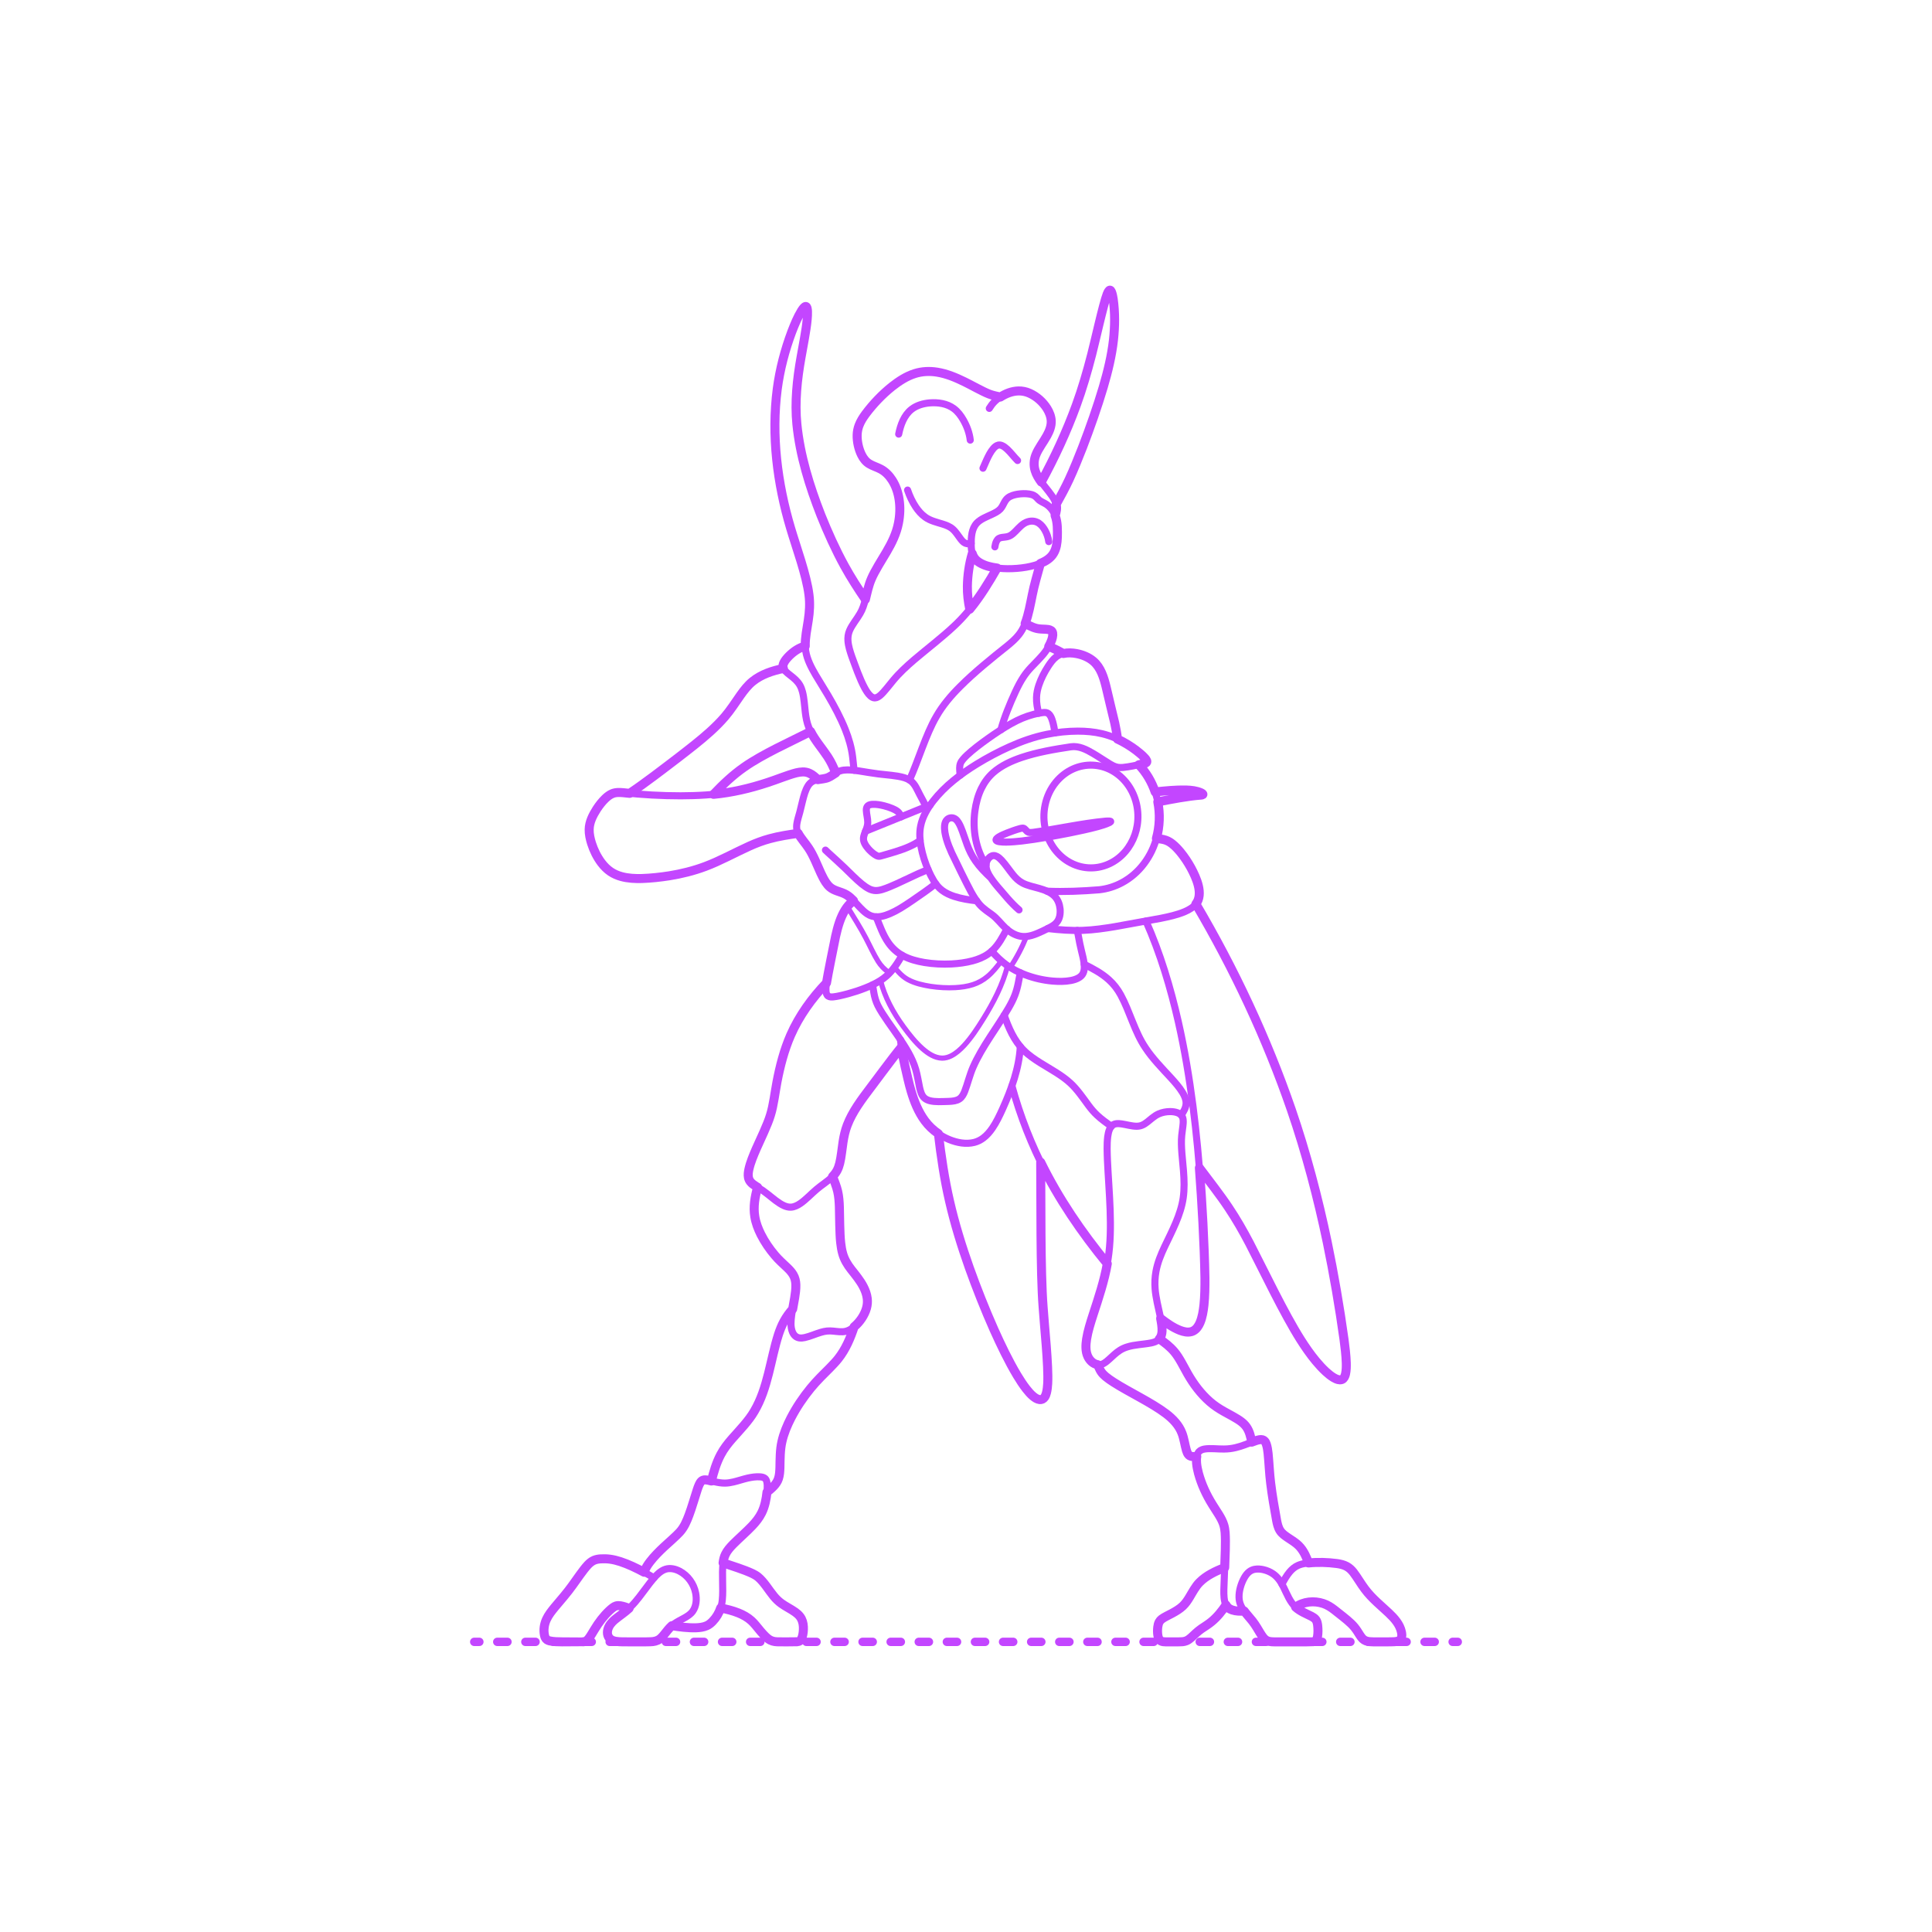 <?xml version="1.0" encoding="utf-8"?>
<!-- Generator: Adobe Illustrator 27.0.1, SVG Export Plug-In . SVG Version: 6.00 Build 0)  -->
<!DOCTYPE svg PUBLIC "-//W3C//DTD SVG 1.1//EN" "http://www.w3.org/Graphics/SVG/1.1/DTD/svg11.dtd">
<svg version="1.1" xmlns:x="http://ns.adobe.com/Extensibility/1.0/" xmlns:i="http://ns.adobe.com/AdobeIllustrator/10.0/" xmlns:graph="http://ns.adobe.com/Graphs/1.0/"
	 xmlns="http://www.w3.org/2000/svg" xmlns:xlink="http://www.w3.org/1999/xlink" x="0px" y="0px" width="750px" height="750px"
	 viewBox="0 0 750 750" enable-background="new 0 0 750 750" xml:space="preserve">
<g id="FILL-BACKGROUND">
	<rect fill="#FFFFFF" width="750" height="750"/>
</g>
<g id="N-TEXT">
</g>
<g id="N-DIMENSIONS">
</g>
<g id="_x32_D_x24_AG-GUIDES">
</g>
<g id="_x32_D_x24_AG-DIAGRAM">
	<g id="POLYLINE_00000014599214553163509090000001001998114062052005_">
		<g>
			<g>
				
					<line fill="none" stroke="#C346FF" stroke-width="3.25" stroke-linecap="round" stroke-linejoin="round" x1="184.091" y1="637.367" x2="186.091" y2="637.367"/>
				
					<line fill="none" stroke="#C346FF" stroke-width="3.25" stroke-linecap="round" stroke-linejoin="round" stroke-dasharray="3.967,6.941" x1="193.033" y1="637.367" x2="560.438" y2="637.367"/>
				
					<line fill="none" stroke="#C346FF" stroke-width="3.25" stroke-linecap="round" stroke-linejoin="round" x1="563.909" y1="637.367" x2="565.909" y2="637.367"/>
			</g>
		</g>
	</g>
</g>
<g id="_x32_D_x24_AG-DETAILS-DIAGRAM">
</g>
<g id="_x32_D_x24_AG-DETAILS">
	<g id="POLYLINE_00000182491974398140624510000016453655533728737186_">
		<path fill="none" stroke="#C346FF" stroke-width="2" stroke-linecap="round" stroke-linejoin="round" stroke-miterlimit="10" d="
			M341.818,380.615c1.642,6.504,4.929,12.491,8.86,17.885c2.23,3.043,4.611,6.083,7.44,8.593c2.13,1.851,4.699,3.62,7.62,3.672
			c1.208,0.016,2.399-0.331,3.476-0.865c1.935-0.968,3.566-2.457,5.033-4.026c2.837-3.083,5.18-6.685,7.39-10.234
			c4.017-6.464,7.618-13.341,9.506-20.753"/>
	</g>
	<g id="POLYLINE_00000174563876700074227550000002602546140108581310_">
		<path fill="none" stroke="#C346FF" stroke-width="2" stroke-linecap="round" stroke-linejoin="round" stroke-miterlimit="10" d="
			M392.151,375.551c2.52-3.753,4.651-7.823,6.325-12.022"/>
	</g>
	<g id="POLYLINE_00000179647014244796848860000018060438779447547283_">
		<path fill="none" stroke="#C346FF" stroke-width="2" stroke-linecap="round" stroke-linejoin="round" stroke-miterlimit="10" d="
			M347.167,375.546l1.758,1.923c1.041,1.108,2.223,2.103,3.563,2.831c2.68,1.446,5.773,2.119,8.759,2.603
			c3.161,0.476,6.417,0.665,9.609,0.489c2.305-0.136,4.635-0.452,6.838-1.165c2.062-0.666,3.992-1.747,5.651-3.14
			c2.068-1.711,3.779-3.923,5.408-6.044"/>
	</g>
	<g id="POLYLINE_00000063610406204150439020000016516346422492938928_">
		<path fill="none" stroke="#C346FF" stroke-width="2" stroke-linecap="round" stroke-linejoin="round" stroke-miterlimit="10" d="
			M328.938,351.968c2.178,3.56,5.296,8.541,7.183,12.194c1.443,2.717,3.114,6.428,4.752,9.017c0.518,0.814,1.11,1.601,1.781,2.295
			c0.763,0.808,1.771,1.594,2.642,2.289"/>
	</g>
</g>
<g id="_x32_D_x24_AG-CULTURE">
	<g id="POLYLINE_00000040570751097806147780000017470988108613394076_">
		
			<path fill="none" stroke="#C346FF" stroke-width="2.75" stroke-linecap="round" stroke-linejoin="round" stroke-miterlimit="10" d="
			M276.155,574.908c0.882-3.492,1.902-7.042,3.605-10.231c1.19-2.28,2.812-4.339,4.502-6.267c2.912-3.295,6.504-6.983,8.667-10.799
			c2.967-5.118,4.58-10.95,5.963-16.666c0.938-3.908,2.158-9.704,3.472-13.451c0.563-1.629,1.231-3.26,2.074-4.766
			c0.907-1.633,2.031-3.165,3.265-4.566"/>
	</g>
	<g id="POLYLINE_00000114071446240493376940000012136213522910137738_">
		
			<path fill="none" stroke="#C346FF" stroke-width="2.75" stroke-linecap="round" stroke-linejoin="round" stroke-miterlimit="10" d="
			M297.741,579.251c1.771-1.436,3.703-2.977,4.44-5.219c0.462-1.383,0.536-2.874,0.587-4.322c0.066-3.233,0.032-6.891,0.768-10.037
			c0.721-3.221,2.014-6.313,3.518-9.243c2.126-4.093,4.739-7.979,7.661-11.545c1.18-1.439,2.524-2.909,3.823-4.242
			c1.867-1.901,5.249-5.124,6.867-7.213c2.882-3.637,4.724-7.994,6.169-12.371"/>
	</g>
	<g id="POLYLINE_00000023272805177343471180000008981006748299906188_">
		
			<path fill="none" stroke="#C346FF" stroke-width="2.75" stroke-linecap="round" stroke-linejoin="round" stroke-miterlimit="10" d="
			M279.752,624.225c2.34,0.454,4.696,1.04,6.911,1.927c1.81,0.726,3.558,1.687,5.008,3.004c0.573,0.516,1.11,1.098,1.604,1.69
			c1.26,1.512,2.599,3.263,4.029,4.606c0.525,0.487,1.093,0.948,1.734,1.274c0.532,0.273,1.114,0.446,1.704,0.533
			c0.552,0.084,1.136,0.1,1.694,0.106c0.878-0.013,6.211,0.038,6.973-0.032c0.434-0.039,0.882-0.15,1.217-0.442
			c0.417-0.361,0.631-0.894,0.797-1.407c0.385-1.279,0.501-2.637,0.443-3.968c-0.063-1.41-0.451-2.839-1.326-3.968
			c-0.506-0.672-1.154-1.23-1.834-1.719c-1.567-1.134-3.824-2.234-5.383-3.378c-1.117-0.804-2.11-1.781-2.981-2.845
			c-1.927-2.333-3.734-5.49-6.082-7.434c-0.669-0.538-1.427-0.965-2.199-1.337c-3.488-1.616-7.716-2.874-11.362-4.12"/>
	</g>
	<g id="POLYLINE_00000015314112674090452840000006386486934518057102_">
		
			<path fill="none" stroke="#C346FF" stroke-width="2.75" stroke-linecap="round" stroke-linejoin="round" stroke-miterlimit="10" d="
			M260.804,631.1c2.697,0.416,5.486,0.787,8.217,0.823c1.444,0.008,2.919-0.061,4.317-0.451c0.694-0.196,1.368-0.487,1.964-0.896
			c0.758-0.524,1.405-1.2,1.999-1.9c1.778-2.11,2.814-4.783,3.094-7.517c0.459-4.633-0.243-9.819,0.305-14.445
			c0.128-1.046,0.354-2.095,0.782-3.062c0.418-0.958,1.021-1.83,1.688-2.631c3.129-3.63,7.687-6.996,10.634-10.783
			c1.363-1.74,2.4-3.745,2.988-5.878c0.563-2.021,0.913-4.132,1.033-6.227c0.041-1.045,0.072-2.126-0.21-3.142
			c-0.129-0.444-0.363-0.875-0.743-1.152c-0.524-0.383-1.193-0.477-1.824-0.532c-1.603-0.107-3.216,0.14-4.778,0.483
			c-1.736,0.392-3.711,1.072-5.443,1.481c-1.116,0.265-2.267,0.462-3.417,0.466c-1.358,0.007-2.72-0.224-4.039-0.532
			c-0.483-0.126-2.014-0.498-2.469-0.596c-0.477-0.095-0.969-0.18-1.456-0.142c-0.282,0.022-0.563,0.096-0.809,0.238
			c-0.247,0.14-0.454,0.342-0.627,0.565c-0.394,0.517-0.654,1.129-0.894,1.728c-1.562,4.303-2.766,9.369-4.635,13.549
			c-0.411,0.923-0.879,1.845-1.445,2.683c-0.516,0.773-1.133,1.491-1.782,2.155c-3.732,3.668-8.512,7.344-11.51,11.669
			c-0.695,1.014-1.329,2.103-1.685,3.286"/>
	</g>
	<g id="POLYLINE_00000177473838954383655110000010639543480390781342_">
		
			<path fill="none" stroke="#C346FF" stroke-width="2.75" stroke-linecap="round" stroke-linejoin="round" stroke-miterlimit="10" d="
			M253.908,612.506c-3.786-2.2-7.717-4.329-11.828-5.855c-2.205-0.806-4.513-1.431-6.869-1.521
			c-1.953-0.053-4.015-0.026-5.663,1.162c-0.883,0.621-1.615,1.443-2.299,2.272c-1.888,2.33-4.29,5.927-6.109,8.327
			c-1.359,1.859-4.31,5.263-5.817,7.054c-1.204,1.476-2.434,3.007-3.219,4.755c-0.825,1.826-1.14,3.898-0.777,5.876
			c0.13,0.72,0.355,1.501,0.977,1.948c0.3,0.221,0.656,0.355,1.014,0.451c1.582,0.378,3.287,0.35,4.906,0.387
			c0.337-0.005,7.853,0.016,7.934-0.004c0.214-0.009,0.434-0.026,0.644-0.068c0.358-0.067,0.699-0.222,0.987-0.446
			c0.259-0.199,0.485-0.442,0.691-0.695c0.745-0.905,1.667-2.588,2.306-3.589c1.597-2.656,3.493-5.186,5.756-7.312
			c0.472-0.44,0.975-0.877,1.501-1.251c0.345-0.243,0.72-0.458,1.128-0.576c0.539-0.159,1.113-0.143,1.664-0.059
			c1.15,0.182,2.286,0.598,3.38,0.986"/>
	</g>
	<g id="POLYLINE_00000012453912403258680290000010429630058876539285_">
		
			<path fill="none" stroke="#C346FF" stroke-width="2.75" stroke-linecap="round" stroke-linejoin="round" stroke-miterlimit="10" d="
			M270.042,618.384c-0.696-3.555-3.01-6.785-6.236-8.464c-1.644-0.858-3.614-1.324-5.427-0.763
			c-1.007,0.311-1.906,0.905-2.704,1.583c-1.268,1.086-2.346,2.411-3.371,3.723l-4.221,5.592c-0.978,1.242-2.025,2.5-3.15,3.611
			c-0.863,0.854-1.83,1.664-2.791,2.408c-1.044,0.82-3.136,2.276-4.061,3.181c-0.567,0.541-1.082,1.146-1.485,1.82
			c-0.69,1.143-1.053,2.586-0.599,3.881c0.252,0.731,0.796,1.344,1.477,1.704c0.47,0.254,0.993,0.398,1.516,0.493
			c0.875,0.156,1.794,0.187,2.682,0.205c1.828-0.027,9.788,0.083,11.444-0.057c0.604-0.055,1.212-0.162,1.783-0.372
			c0.42-0.154,0.821-0.365,1.184-0.627c0.407-0.293,0.768-0.652,1.103-1.024c0.917-1.036,1.919-2.459,2.879-3.454
			c0.506-0.533,1.059-1.036,1.657-1.463c1.072-0.782,2.719-1.598,3.889-2.243c1.232-0.69,2.482-1.471,3.311-2.643
			C270.358,623.439,270.51,620.765,270.042,618.384z"/>
	</g>
	<g id="POLYLINE_00000013881924226445643870000014003640009827896760_">
		
			<path fill="none" stroke="#C346FF" stroke-width="2.75" stroke-linecap="round" stroke-linejoin="round" stroke-miterlimit="10" d="
			M294.094,460.895c-1.119,3.891-1.795,8.039-0.969,12.055c0.627,3.125,2.018,6.062,3.65,8.782c1.275,2.101,2.757,4.123,4.38,5.969
			c1.16,1.339,2.696,2.766,4.011,3.971c1.52,1.411,3.004,2.981,3.509,5.054c0.302,1.19,0.302,2.441,0.226,3.66
			c-0.283,4.333-1.805,9.116-1.843,13.469c0.01,1.109,0.151,2.241,0.588,3.268c0.27,0.629,0.669,1.218,1.218,1.636
			c0.42,0.322,0.925,0.531,1.449,0.611c0.684,0.105,1.385,0.017,2.058-0.122c2.004-0.424,4.416-1.52,6.387-2.074
			c0.746-0.215,1.516-0.394,2.29-0.469c0.797-0.078,1.613-0.046,2.409,0.028c1.572,0.147,3.369,0.476,4.915,0.06
			c0.832-0.208,1.608-0.602,2.319-1.076c1.085-0.728,2.042-1.65,2.872-2.656c1.883-2.324,3.314-5.244,3.159-8.297
			c-0.266-4.654-3.516-8.439-6.278-11.941c-1.443-1.836-2.669-3.866-3.306-6.127c-0.399-1.365-0.622-2.803-0.781-4.215
			c-0.422-3.564-0.407-10.334-0.512-13.987c-0.076-1.992-0.207-4.028-0.661-5.973c-0.404-1.862-1.321-4.019-1.969-5.814"/>
	</g>
	<g id="POLYLINE_00000177464973637751744490000011241078701024622209_">
		
			<path fill="none" stroke="#C346FF" stroke-width="2.75" stroke-linecap="round" stroke-linejoin="round" stroke-miterlimit="10" d="
			M320.84,381.542c-5.692,5.936-10.596,12.737-13.914,20.284c-2.551,5.829-4.16,12.091-5.345,18.329
			c-0.717,3.728-1.334,9.055-2.486,12.658c-1.131,3.833-3.906,9.431-5.527,13.122c-1.122,2.613-2.293,5.313-2.89,8.102
			c-0.254,1.298-0.433,2.725,0.151,3.961c0.538,1.136,1.618,1.872,2.652,2.521c0.699,0.435,2.003,1.201,2.655,1.66
			c0.634,0.44,1.359,0.991,1.966,1.475c1.934,1.506,3.986,3.372,6.233,4.379c0.824,0.365,1.72,0.618,2.627,0.588
			c1.363-0.045,2.623-0.688,3.729-1.441c2.213-1.527,4.223-3.733,6.276-5.462c1.931-1.656,4.291-3.09,6.109-4.875
			c0.921-0.908,1.705-1.972,2.21-3.166c1.224-2.874,1.418-6.78,1.905-9.852c0.401-2.816,1.044-5.633,2.201-8.241
			c1.022-2.363,2.351-4.628,3.773-6.771c0.701-1.054,1.606-2.329,2.354-3.35c2.672-3.509,11.633-15.707,14.4-18.931"/>
	</g>
	<g id="POLYLINE_00000097467803773568032130000014701046162139392149_">
		
			<path fill="none" stroke="#C346FF" stroke-width="2.75" stroke-linecap="round" stroke-linejoin="round" stroke-miterlimit="10" d="
			M465.603,453.367c3.234,4.301,8.419,10.997,11.327,15.413c2.955,4.397,5.725,9.242,8.181,13.938
			c5.714,11.051,13.257,27.011,19.812,37.38c1.794,2.827,3.758,5.672,5.9,8.244c1.206,1.445,2.518,2.886,3.904,4.159
			c0.915,0.833,1.889,1.635,2.953,2.273c0.562,0.332,1.159,0.628,1.795,0.784c0.405,0.097,0.836,0.134,1.242,0.025l0.03-0.008
			l0.03-0.009l0.03-0.009l0.029-0.01l0.029-0.01l0.029-0.011l0.029-0.011l0.028-0.012l0.028-0.012l0.028-0.013l0.028-0.013
			l0.027-0.014l0.029-0.016l0.029-0.016l0.029-0.017l0.028-0.018l0.028-0.018l0.028-0.019l0.027-0.019l0.027-0.02l0.027-0.021
			l0.026-0.021l0.026-0.022l0.026-0.022l0.026-0.023l0.025-0.023l0.025-0.024l0.025-0.025c0.478-0.497,0.702-1.176,0.856-1.834
			c0.299-1.373,0.307-2.804,0.278-4.203c-0.09-3.005-0.492-6.181-0.884-9.165c-1.687-12.171-3.998-25.644-6.502-37.669
			c-3.598-17.264-8.23-34.84-13.969-51.524c-9.528-27.645-22.18-54.628-37.032-79.808"/>
	</g>
	<g id="POLYLINE_00000064329435963261561970000004523229159666225324_">
		
			<path fill="none" stroke="#C346FF" stroke-width="2.75" stroke-linecap="round" stroke-linejoin="round" stroke-miterlimit="10" d="
			M364.288,440.115c1.01,8.649,2.353,17.705,4.319,26.172c1.974,8.628,4.706,17.488,7.67,25.829
			c2.821,7.915,6.172,16.358,9.585,24.036c2.691,5.977,5.632,12.152,8.995,17.773c1.081,1.789,2.258,3.608,3.541,5.26
			c0.794,1.012,1.649,2.006,2.636,2.836c0.742,0.607,1.587,1.189,2.561,1.306c0.355,0.038,0.724-0.009,1.048-0.163
			c0.345-0.161,0.629-0.433,0.847-0.742l0.032-0.046c0.347-0.518,0.553-1.119,0.711-1.718c0.293-1.152,0.409-2.362,0.481-3.546
			c0.396-6.927-1.338-22.637-1.782-29.73c-1.07-13.799-0.801-42.033-0.935-56.196"/>
	</g>
	<g id="POLYLINE_00000013193286603848300270000015412647699411651754_">
		
			<path fill="none" stroke="#C346FF" stroke-width="2.75" stroke-linecap="round" stroke-linejoin="round" stroke-miterlimit="10" d="
			M450.564,511.842c2.335,1.802,4.801,3.548,7.565,4.624c1.35,0.502,2.85,0.866,4.278,0.497l0.07-0.019l0.07-0.021l0.069-0.022
			l0.069-0.023l0.068-0.024l0.067-0.025l0.067-0.026l0.066-0.027l0.066-0.029l0.065-0.03l0.065-0.031l0.064-0.032l0.064-0.033
			c0.869-0.462,1.533-1.231,2.025-2.07c0.733-1.26,1.157-2.682,1.475-4.097c0.615-2.832,0.81-5.81,0.923-8.702
			c0.132-3.739,0.043-7.986-0.065-11.738c-0.272-7.868-0.881-20.282-1.402-28.136c-1.486-21.693-3.988-43.846-8.775-65.069
			c-3.038-13.357-7.03-26.738-12.608-39.264"/>
	</g>
	<g id="POLYLINE_00000128447980468274205260000013564345250960157590_">
		
			<path fill="none" stroke="#C346FF" stroke-width="2.75" stroke-linecap="round" stroke-linejoin="round" stroke-miterlimit="10" d="
			M392.819,421.528c3.187,11.675,7.66,23.118,13.295,33.83c6.576,12.531,14.769,24.285,23.737,35.214"/>
	</g>
	<g id="POLYLINE_00000121968526611313465110000002887621646619793811_">
		
			<path fill="none" stroke="#C346FF" stroke-width="2.75" stroke-linecap="round" stroke-linejoin="round" stroke-miterlimit="10" d="
			M485.941,559.838c-0.41-2.048-0.862-4.19-2.093-5.922c-0.539-0.773-1.231-1.434-1.976-2.006c-1.709-1.339-4.881-2.925-6.789-4.01
			c-1.91-1.072-3.775-2.302-5.421-3.751c-3.496-3.05-6.322-6.828-8.613-10.848c-1.487-2.615-3.251-6.302-5.198-8.571
			c-1.644-1.953-3.69-3.546-5.796-4.97"/>
	</g>
	<g id="POLYLINE_00000176743010136226694810000004855338668336428472_">
		
			<path fill="none" stroke="#C346FF" stroke-width="2.75" stroke-linecap="round" stroke-linejoin="round" stroke-miterlimit="10" d="
			M426.089,529.767c0.437,0.864,0.798,1.899,1.342,2.7c0.463,0.707,1.066,1.318,1.71,1.861c0.969,0.816,2.07,1.56,3.136,2.247
			c6.062,3.889,14.662,7.875,20.401,12.222c2.59,1.983,4.978,4.438,6.146,7.539c0.804,2.037,1.127,4.589,1.732,6.689
			c0.209,0.658,0.448,1.352,0.953,1.844c0.82,0.76,2.048,0.563,3.073,0.557"/>
	</g>
	<g id="POLYLINE_00000101100826019927180220000007567604246916980121_">
		
			<path fill="none" stroke="#C346FF" stroke-width="2.75" stroke-linecap="round" stroke-linejoin="round" stroke-miterlimit="10" d="
			M349.565,403.613c0.298,3.139,0.901,6.375,1.572,9.458c0.722,3.144,1.494,6.849,2.385,9.926c1.39,4.831,3.306,9.678,6.654,13.503
			c2.284,2.591,5.209,4.613,8.404,5.915c3.03,1.21,6.445,1.867,9.66,1.057c1.253-0.323,2.433-0.914,3.466-1.691
			c1.395-1.044,2.54-2.396,3.523-3.826c1.584-2.319,2.818-4.929,3.978-7.481c3.432-7.652,6.409-15.757,6.874-24.202"/>
	</g>
	<g id="POLYLINE_00000107572914243483848000000013437323458814708926_">
		
			<path fill="none" stroke="#C346FF" stroke-width="2.75" stroke-linecap="round" stroke-linejoin="round" stroke-miterlimit="10" d="
			M420.884,374.336c3.357,1.667,6.769,3.467,9.559,5.998c1.874,1.671,3.422,3.696,4.623,5.897c3.56,6.537,5.421,14.398,9.642,20.588
			c2.566,3.929,6.492,7.992,9.692,11.45c1.678,1.844,3.406,3.76,4.699,5.9c0.707,1.198,1.318,2.524,1.348,3.938
			c0.028,1.769-0.914,3.365-1.902,4.767"/>
	</g>
	<g id="POLYLINE_00000139276726390908886410000003497612359190960831_">
		
			<path fill="none" stroke="#C346FF" stroke-width="2.75" stroke-linecap="round" stroke-linejoin="round" stroke-miterlimit="10" d="
			M389.821,394.104c1.715,4.892,3.822,9.857,7.542,13.578c1.966,1.985,4.343,3.577,6.704,5.055c3.761,2.34,8.327,4.776,11.547,7.813
			c2.578,2.378,4.947,5.854,7.032,8.683c0.974,1.303,2.052,2.577,3.245,3.683c1.63,1.542,3.7,3.01,5.516,4.34"/>
	</g>
	<g id="POLYLINE_00000164477576869571710700000003783138169896543656_">
		
			<path fill="none" stroke="#C346FF" stroke-width="2.75" stroke-linecap="round" stroke-linejoin="round" stroke-miterlimit="10" d="
			M458.545,432.873c-0.403-0.431-0.939-0.717-1.488-0.917c-0.908-0.325-1.885-0.438-2.846-0.44c-1.48,0.008-2.974,0.282-4.335,0.868
			c-0.954,0.413-1.823,1.016-2.633,1.662c-1.159,0.916-2.463,2.169-3.832,2.738c-0.701,0.305-1.469,0.436-2.232,0.425
			c-1.881-0.02-3.94-0.652-5.795-0.915c-0.659-0.091-1.336-0.151-1.999-0.073c-0.61,0.067-1.209,0.297-1.666,0.714
			c-0.451,0.403-0.77,0.933-1.006,1.485c-0.38,0.899-0.57,1.874-0.7,2.838c-0.374,3.047-0.206,6.255-0.097,9.319
			c0.553,12.067,2.132,26.225,0.245,38.133c-1.205,8.181-4.134,16.388-6.645,24.247c-0.861,2.852-1.704,5.791-1.921,8.773
			c-0.092,1.432-0.032,2.91,0.452,4.273c0.44,1.228,1.237,2.35,2.329,3.078c0.739,0.493,1.634,0.793,2.528,0.714
			c0.614-0.051,1.197-0.294,1.721-0.609c0.715-0.43,1.363-0.996,1.982-1.552c1.259-1.159,2.678-2.536,4.117-3.445
			c0.848-0.547,1.784-0.966,2.745-1.271c2.993-0.97,6.368-0.989,9.437-1.602c1.008-0.217,2.039-0.542,2.826-1.236
			c0.754-0.648,1.16-1.6,1.299-2.569c0.119-0.79,0.097-1.602,0.03-2.396c-0.117-1.365-0.396-2.781-0.672-4.124
			c-0.705-3.215-1.74-7.433-1.978-10.691c-0.173-2.247-0.071-4.535,0.339-6.752c0.605-3.372,1.935-6.6,3.398-9.682
			c2.814-5.916,6.242-12.284,7.169-18.837c0.499-3.431,0.378-6.966,0.115-10.413c-0.324-4.279-1.11-9.572-0.69-13.82
			c0.133-1.445,0.464-3.281,0.564-4.726c0.03-0.488,0.037-0.988-0.025-1.474C459.204,433.968,458.985,433.338,458.545,432.873z"/>
	</g>
	<g id="POLYLINE_00000031898329581199221230000000944335362769873854_">
		
			<path fill="none" stroke="#C346FF" stroke-width="2.75" stroke-linecap="round" stroke-linejoin="round" stroke-miterlimit="10" d="
			M475.936,623.057c-1.572,2.378-3.386,4.648-5.597,6.463c-1.168,0.986-2.676,1.9-3.942,2.761c-0.775,0.54-1.529,1.166-2.229,1.801
			c-1.077,0.933-2.255,2.327-3.593,2.867c-0.406,0.169-0.839,0.276-1.274,0.335c-0.348,0.048-0.713,0.067-1.064,0.076
			c-0.636,0.009-5.322,0.008-5.892,0.001c-0.415-0.011-0.839-0.037-1.239-0.155c-0.358-0.103-0.693-0.3-0.936-0.586
			c-0.331-0.385-0.495-0.881-0.609-1.369c-0.209-0.939-0.242-1.919-0.188-2.877c0.08-1.062,0.225-2.192,0.855-3.082
			c0.286-0.4,0.666-0.724,1.069-1c0.853-0.608,2.791-1.507,3.723-2.023c1.503-0.814,3.004-1.709,4.241-2.901
			c1.015-0.979,1.812-2.178,2.535-3.383c1.118-1.866,2.302-4.12,3.83-5.674c2.671-2.738,6.309-4.384,9.807-5.802"/>
	</g>
	<g id="POLYLINE_00000117673003271501631630000010428880145628890520_">
		
			<path fill="none" stroke="#C346FF" stroke-width="2.75" stroke-linecap="round" stroke-linejoin="round" stroke-miterlimit="10" d="
			M483.003,625.404c-1.517,0.115-3.085,0.089-4.548-0.369c-0.574-0.185-1.132-0.45-1.6-0.835c-0.4-0.326-0.718-0.746-0.952-1.205
			c-0.433-0.852-0.611-1.81-0.712-2.753c-0.106-1.026-0.109-2.115-0.093-3.147c0.149-6.499,0.867-15.74,0.498-22.169
			c-0.105-1.313-0.354-2.631-0.845-3.857c-0.884-2.219-2.794-4.855-4.041-6.898c-2.149-3.432-3.926-7.139-5.117-11.013
			c-0.614-2.046-1.131-4.171-1.135-6.318c0.018-1.17,0.182-2.477,1.03-3.355c0.542-0.551,1.299-0.823,2.044-0.963
			c2.313-0.397,5.275,0.036,7.633-0.015c1.512-0.003,3.033-0.186,4.503-0.541c2.292-0.529,4.816-1.57,7.02-2.411
			c0.844-0.3,1.71-0.626,2.608-0.701c0.345-0.024,0.702,0.002,1.025,0.135c0.279,0.114,0.521,0.309,0.706,0.546
			c0.309,0.395,0.494,0.873,0.643,1.347c0.519,1.776,0.644,3.696,0.805,5.534c0.177,2.425,0.393,5.824,0.666,8.211
			c0.353,3.327,1.005,7.401,1.569,10.72c0.327,1.682,0.859,5.378,1.368,6.985c0.215,0.691,0.507,1.367,0.913,1.968
			c0.367,0.548,0.836,1.026,1.343,1.445c2.113,1.715,4.837,2.92,6.56,5.087c1.421,1.727,2.321,3.82,3.062,5.912"/>
	</g>
	<g id="POLYLINE_00000070120557091228607840000004664032021932573064_">
		
			<path fill="none" stroke="#C346FF" stroke-width="2.75" stroke-linecap="round" stroke-linejoin="round" stroke-miterlimit="10" d="
			M497.66,614.966c0.842-1.636,1.769-3.272,2.95-4.689c0.891-1.07,1.976-2.008,3.257-2.574c1.002-0.453,2.098-0.684,3.181-0.844
			c1.755-0.256,3.583-0.333,5.357-0.333c2.204,0.014,4.472,0.141,6.655,0.446c1.152,0.17,2.316,0.419,3.372,0.924
			c1.01,0.476,1.886,1.207,2.606,2.055c1.597,1.913,3.099,4.644,4.599,6.632c1.404,1.943,3.102,3.703,4.848,5.341l4.591,4.199
			c2.367,2.219,4.745,4.89,5.089,8.253c0.068,0.787-0.023,1.696-0.649,2.251c-0.292,0.257-0.662,0.406-1.034,0.505
			c-0.749,0.192-1.543,0.214-2.312,0.23c-1.716-0.042-7.261,0.117-8.826-0.107c-0.523-0.078-1.046-0.217-1.516-0.464
			c-0.396-0.205-0.746-0.492-1.042-0.825c-0.641-0.712-1.293-1.867-1.82-2.674c-0.693-1.087-1.514-2.106-2.448-2.996
			c-1.888-1.818-4.455-3.69-6.495-5.345c-1.317-1.029-2.754-1.952-4.352-2.473c-3.53-1.167-7.664-0.805-10.711,1.417"/>
	</g>
	<g id="POLYLINE_00000041991866417961166610000016523282549844447414_">
		
			<path fill="none" stroke="#C346FF" stroke-width="2.75" stroke-linecap="round" stroke-linejoin="round" stroke-miterlimit="10" d="
			M498.257,616.088c-0.975-1.953-2.214-3.866-4.042-5.118c-1.121-0.773-2.401-1.31-3.725-1.62c-1.128-0.257-2.315-0.362-3.458-0.142
			c-0.73,0.141-1.429,0.445-2.023,0.895c-0.835,0.628-1.465,1.489-1.979,2.389c-0.658,1.164-1.161,2.427-1.518,3.714
			c-0.34,1.244-0.547,2.538-0.519,3.829c0.02,1.075,0.238,2.151,0.681,3.133c0.871,1.998,2.602,3.794,3.982,5.46
			c0.73,0.87,1.409,1.82,2.013,2.781c0.63,0.974,1.641,2.794,2.309,3.734c0.327,0.463,0.688,0.918,1.13,1.277
			c0.35,0.287,0.752,0.511,1.182,0.655c0.74,0.25,1.539,0.277,2.314,0.289c0,0,13.753,0.003,13.753,0.003
			c0.323-0.014,0.784,0.01,1.101-0.024c0.318-0.024,0.642-0.07,0.935-0.201c0.271-0.119,0.498-0.326,0.652-0.577
			c0.267-0.436,0.371-0.951,0.453-1.45c0.174-1.191,0.168-2.413,0.073-3.611c-0.098-0.969-0.198-2.021-0.821-2.813
			c-0.6-0.748-1.502-1.171-2.344-1.587c-1.757-0.828-3.686-1.705-5.173-2.969C500.796,622.109,499.635,618.849,498.257,616.088z"/>
	</g>
	<g id="POLYLINE_00000109740418298406310330000009648486924178097807_">
		
			<path fill="none" stroke="#C346FF" stroke-width="2.75" stroke-linecap="round" stroke-linejoin="round" stroke-miterlimit="10" d="
			M244.413,307.964c5.554-3.667,13.503-9.795,18.871-13.896c3.904-3.023,8.697-6.704,12.32-10.002
			c2.018-1.828,4.008-3.788,5.776-5.861c1.975-2.266,4.343-5.878,6.078-8.367c1.403-1.974,2.93-3.931,4.837-5.443
			c3.392-2.687,7.626-4.041,11.809-4.922"/>
	</g>
	<g id="POLYLINE_00000127031814404058243050000007287449397969577896_">
		
			<path fill="none" stroke="#C346FF" stroke-width="2.75" stroke-linecap="round" stroke-linejoin="round" stroke-miterlimit="10" d="
			M276.991,308.365c3.643-3.842,7.568-7.561,11.924-10.585c7.27-5.094,17.809-9.765,25.774-13.813"/>
	</g>
	<g id="POLYLINE_00000147179184679781906630000009318593845373423269_">
		
			<path fill="none" stroke="#C346FF" stroke-width="2.75" stroke-linecap="round" stroke-linejoin="round" stroke-miterlimit="10" d="
			M309.854,323.484c-3.674,0.509-7.467,1.093-11.041,2.073c-2.712,0.728-5.402,1.748-7.961,2.906
			c-5.547,2.504-11.427,5.778-17.128,7.899c-4.473,1.676-9.184,2.842-13.898,3.601c-3.472,0.541-7.1,0.941-10.612,1.059
			c-2.672,0.07-5.399-0.053-7.988-0.76c-1.484-0.407-2.927-1.02-4.204-1.883c-1.381-0.93-2.563-2.144-3.568-3.465
			c-1.708-2.263-2.967-4.86-3.831-7.556c-0.54-1.737-0.955-3.551-0.918-5.38c0.052-2.882,1.424-5.538,2.941-7.918
			c0.963-1.472,2.059-2.89,3.331-4.109c0.775-0.732,1.631-1.416,2.618-1.837c1.379-0.603,2.931-0.533,4.398-0.4
			c7.316,0.806,14.905,1.223,22.261,1.219c6.494-0.021,13.126-0.347,19.521-1.501c4.773-0.841,9.584-2.129,14.185-3.652
			c2.914-0.927,7.327-2.679,10.265-3.54c1.428-0.393,2.93-0.723,4.416-0.525c1.945,0.263,3.508,1.602,4.846,2.946"/>
	</g>
	<g id="POLYLINE_00000123433672078428858160000011722233452194444459_">
		
			<path fill="none" stroke="#C346FF" stroke-width="2.75" stroke-linecap="round" stroke-linejoin="round" stroke-miterlimit="10" d="
			M312.594,250.787c-2.622,0.692-4.901,2.359-6.736,4.316c-0.576,0.629-1.134,1.3-1.528,2.061c-0.227,0.446-0.396,0.935-0.401,1.44
			c-0.015,0.708,0.349,1.299,0.818,1.799c1.205,1.244,2.869,2.264,4.093,3.488c0.618,0.602,1.187,1.271,1.623,2.018
			c0.486,0.829,0.819,1.746,1.064,2.673c0.641,2.442,0.786,5.456,1.096,7.966c0.238,1.947,0.588,3.921,1.317,5.75
			c1.36,3.515,4.019,6.771,6.215,9.807c1.815,2.459,3.217,5.106,4.273,7.972"/>
	</g>
	<g id="POLYLINE_00000178918633275355677550000011333606063527069071_">
		
			<path fill="none" stroke="#C346FF" stroke-width="2.75" stroke-linecap="round" stroke-linejoin="round" stroke-miterlimit="10" d="
			M353.066,302.795c3.409-7.468,6.276-17.52,10.403-24.622c2.455-4.31,5.713-8.141,9.216-11.632
			c5.633-5.65,12.363-11.048,18.609-16.035c1.518-1.254,3.027-2.585,4.244-4.14c0.914-1.157,1.654-2.455,2.216-3.817
			c1.461-3.536,2.166-7.725,2.942-11.47c0.67-3.568,2.209-8.85,3.189-12.389"/>
	</g>
	<g id="POLYLINE_00000013176459326655754420000015269244913162646441_">
		
			<path fill="none" stroke="#C346FF" stroke-width="2.75" stroke-linecap="round" stroke-linejoin="round" stroke-miterlimit="10" d="
			M335.934,232.676c-2.833-4.155-5.704-8.602-8.11-13.005c-3.458-6.292-6.517-13.091-9.18-19.761
			c-4.413-11.286-8.084-23.091-9.302-35.189c-0.868-8.666,0.081-17.464,1.601-26.007c0.711-4.088,2.033-10.612,2.386-14.695
			c0.089-1.021,0.163-2.119,0.125-3.144c-0.018-0.401-0.049-0.815-0.144-1.206c-0.044-0.172-0.1-0.348-0.2-0.496l-0.008-0.011
			l-0.008-0.011l-0.008-0.011l-0.008-0.01l-0.008-0.01l-0.008-0.01l-0.009-0.009l-0.009-0.009l-0.009-0.009l-0.009-0.009
			l-0.009-0.008l-0.009-0.008l-0.009-0.008l-0.009-0.007l-0.009-0.007l-0.009-0.007l-0.01-0.006l-0.01-0.006l-0.01-0.006
			l-0.01-0.005l-0.01-0.005l-0.01-0.005l-0.01-0.004l-0.01-0.004l-0.01-0.004l-0.01-0.003l-0.01-0.003l-0.011-0.003l-0.011-0.002
			l-0.011-0.002l-0.011-0.002l-0.011-0.001l-0.011-0.001l-0.011-0.001l-0.011,0l-0.021,0l-0.021,0.001l-0.022,0.003l-0.022,0.004
			l-0.022,0.005l-0.023,0.006l-0.023,0.007l-0.023,0.008l-0.024,0.009l-0.024,0.011l-0.024,0.012l-0.025,0.013l-0.025,0.014
			l-0.025,0.015l-0.026,0.016l-0.026,0.017l-0.026,0.018l-0.027,0.019l-0.027,0.02l-0.027,0.021
			c-0.475,0.401-0.823,0.934-1.159,1.45c-1.554,2.533-2.698,5.365-3.769,8.131c-2.673,7.132-4.627,14.602-5.63,22.156
			c-2.356,18.101-0.021,36.647,5.17,54.074c1.521,5.011,5.091,15.741,6.189,20.682c0.562,2.451,1.011,4.982,1.145,7.494
			c0.261,3.999-0.625,8.512-1.252,12.467c-0.345,2.339-0.591,4.752-0.201,7.1c0.553,3.384,2.203,6.48,3.919,9.407l4.712,7.754
			c2.491,4.24,4.88,8.686,6.709,13.254c1.39,3.453,2.445,7.083,2.885,10.786l0.551,5.089"/>
	</g>
	<g id="POLYLINE_00000165219894232411416040000010423989712390285737_">
		
			<path fill="none" stroke="#C346FF" stroke-width="2.75" stroke-linecap="round" stroke-linejoin="round" stroke-miterlimit="10" d="
			M340.147,355.908c1.31,3.282,2.669,7.15,4.715,10.031c1.46,2.116,3.417,3.891,5.691,5.095c2.564,1.373,5.43,2.115,8.283,2.6
			c3.471,0.572,7.025,0.743,10.537,0.569c2.758-0.145,5.537-0.505,8.208-1.218c2.107-0.567,4.185-1.378,5.979-2.636
			c2.636-1.802,4.482-4.504,5.988-7.273l1.277-2.374"/>
	</g>
	<g id="POLYLINE_00000127743227778213637250000001047351918501247883_">
		
			<path fill="none" stroke="#C346FF" stroke-width="2.75" stroke-linecap="round" stroke-linejoin="round" stroke-miterlimit="10" d="
			M350.189,370.833c-1.673,2.922-3.53,5.837-6.086,8.07c-1.495,1.316-3.229,2.359-5.011,3.236c-2.073,1.018-4.286,1.867-6.477,2.597
			c-2.139,0.704-4.44,1.349-6.64,1.826c-0.806,0.168-1.655,0.348-2.475,0.427c-0.675,0.056-1.421,0.08-2.012-0.303
			c-0.625-0.417-0.78-1.222-0.84-1.923c-0.063-0.825,0.005-1.665,0.098-2.485c0.401-3.183,2.987-15.594,3.632-18.848
			c0.723-3.203,1.591-6.449,3.176-9.345c0.951-1.71,2.18-3.311,3.765-4.478"/>
	</g>
	<g id="POLYLINE_00000085215528072426923560000015528326390183593652_">
		
			<path fill="none" stroke="#C346FF" stroke-width="2.75" stroke-linecap="round" stroke-linejoin="round" stroke-miterlimit="10" d="
			M359.433,313.177c-0.281-0.679-0.624-1.389-0.961-2.043l-1.424-2.668c-0.977-1.86-1.867-4.191-3.639-5.441
			c-0.689-0.501-1.487-0.839-2.296-1.097c-2.92-0.9-6.991-1.101-10.037-1.482c-1.872-0.213-5.698-0.865-7.605-1.167
			c-1.507-0.218-3.071-0.418-4.594-0.404c-0.907,0.012-1.829,0.097-2.695,0.376c-1.356,0.42-2.54,1.374-3.745,2.091
			c-0.424,0.249-0.872,0.474-1.338,0.634c-0.51,0.176-1.054,0.282-1.585,0.369c-1.385,0.227-2.937,0.329-4.172,1.045
			c-0.674,0.381-1.211,0.967-1.628,1.613c-1.114,1.766-1.631,3.849-2.145,5.852c-0.224,0.943-0.834,3.529-1.084,4.425
			c-0.338,1.246-0.905,3.04-1.112,4.302c-0.151,0.894-0.195,1.827,0.031,2.712c0.308,1.198,1.033,2.238,1.751,3.225
			c1.202,1.591,2.676,3.442,3.643,5.171c1.209,2.084,2.832,6.023,3.845,8.253c0.565,1.209,1.176,2.437,1.916,3.549
			c0.454,0.676,0.966,1.328,1.588,1.859c0.787,0.679,1.747,1.125,2.719,1.473c1.235,0.434,2.732,0.882,3.839,1.579
			c1.087,0.67,2.016,1.586,2.9,2.5c1.344,1.396,3.03,3.389,4.574,4.532c0.735,0.553,1.555,1.013,2.449,1.247
			c1.116,0.302,2.3,0.283,3.431,0.08c1.178-0.211,2.327-0.614,3.425-1.082c1.391-0.594,2.772-1.328,4.072-2.103
			c1.366-0.803,3.124-2.001,4.45-2.892c3.015-2.051,6.368-4.365,9.22-6.627"/>
	</g>
	<g id="POLYLINE_00000150785198787956403450000008304177585988169636_">
		
			<path fill="none" stroke="#C346FF" stroke-width="2.75" stroke-linecap="round" stroke-linejoin="round" stroke-miterlimit="10" d="
			M357.185,326.259c-1.255,0.952-2.668,1.698-4.099,2.346c-3.267,1.499-7.461,2.622-10.933,3.623
			c-0.381,0.11-0.784,0.219-1.183,0.152c-0.517-0.089-0.974-0.381-1.406-0.663c-0.915-0.624-1.744-1.38-2.478-2.209
			c-0.544-0.622-1.044-1.301-1.41-2.044c-0.284-0.577-0.48-1.211-0.476-1.86c-0.009-1.22,0.625-2.47,1.049-3.59
			c0.339-0.877,0.608-1.804,0.609-2.751c0.015-1.56-0.495-3.128-0.55-4.683c-0.015-0.627,0.083-1.333,0.584-1.765
			c0.485-0.411,1.148-0.515,1.762-0.567c1.54-0.091,3.083,0.199,4.572,0.567c1.059,0.272,2.114,0.614,3.122,1.037
			c0.679,0.291,1.362,0.615,1.96,1.053c0.337,0.249,0.645,0.549,0.871,0.904c0.256,0.382,0.402,0.87,0.556,1.3"/>
	</g>
	<g id="POLYLINE_00000036220601574699702000000009025073689645973401_">
		
			<line fill="none" stroke="#C346FF" stroke-width="2.75" stroke-linecap="round" stroke-linejoin="round" stroke-miterlimit="10" x1="335.984" y1="322.686" x2="361.114" y2="312.496"/>
	</g>
	<g id="POLYLINE_00000173866877950182509410000009672774357578819211_">
		
			<path fill="none" stroke="#C346FF" stroke-width="2.75" stroke-linecap="round" stroke-linejoin="round" stroke-miterlimit="10" d="
			M320.441,330.008l0.91,0.86c1.467,1.346,5.193,4.711,6.548,6.038c1.867,1.798,4.704,4.708,6.701,6.288
			c0.903,0.721,1.856,1.417,2.902,1.916c0.742,0.353,1.553,0.579,2.377,0.604c0.91,0.032,1.816-0.163,2.683-0.424
			c1.855-0.573,3.789-1.44,5.567-2.228l8.076-3.775l0.65-0.288l3.408-1.44"/>
	</g>
	<g id="POLYLINE_00000075125496772090804500000001178213896894998421_">
		
			<path fill="none" stroke="#C346FF" stroke-width="2.75" stroke-linecap="round" stroke-linejoin="round" stroke-miterlimit="10" d="
			M407.12,250.949l1.178,0.477c1.511,0.64,3.065,1.47,4.51,2.25"/>
	</g>
	<g id="POLYLINE_00000137118722592116648980000006340888582320015237_">
		
			<path fill="none" stroke="#C346FF" stroke-width="2.75" stroke-linecap="round" stroke-linejoin="round" stroke-miterlimit="10" d="
			M403.219,276.878c-0.529-2-0.91-4.075-0.836-6.151c0.047-1.607,0.384-3.201,0.892-4.724c0.882-2.627,2.175-5.121,3.687-7.439
			c0.852-1.281,1.767-2.569,2.984-3.529c0.665-0.525,1.427-0.933,2.236-1.189c0.985-0.314,2.032-0.419,3.062-0.414
			c1.999,0.022,3.996,0.448,5.843,1.21c1.881,0.777,3.625,1.966,4.859,3.6c1.073,1.396,1.815,3.024,2.388,4.681
			c0.411,1.179,0.757,2.48,1.057,3.694c1.2,5.286,3.857,14.984,4.431,20.289"/>
	</g>
	<g id="POLYLINE_00000037663949911445028520000008745998517594329265_">
		
			<path fill="none" stroke="#C346FF" stroke-width="2.75" stroke-linecap="round" stroke-linejoin="round" stroke-miterlimit="10" d="
			M388.539,283.312c1.376-5.002,3.413-9.901,5.57-14.612c0.947-2.04,1.986-4.096,3.234-5.97c0.862-1.309,1.876-2.549,2.95-3.691
			c1.658-1.757,4.162-4.175,5.548-6.113c1.135-1.565,2.111-3.294,2.632-5.164c0.165-0.638,0.285-1.311,0.179-1.968
			c-0.054-0.319-0.179-0.636-0.411-0.868c-0.21-0.213-0.487-0.348-0.77-0.439c-0.512-0.161-1.059-0.203-1.592-0.236
			c-1.027-0.05-2.327-0.05-3.322-0.285c-1.048-0.228-2.052-0.657-3.01-1.132l-1.583-0.806"/>
	</g>
	<g id="POLYLINE_00000131355782911613384090000001561469770946831768_">
		
			<path fill="none" stroke="#C346FF" stroke-width="2.75" stroke-linecap="round" stroke-linejoin="round" stroke-miterlimit="10" d="
			M409.993,195.775c1.66-2.987,3.633-6.598,5.039-9.666c1.776-3.804,3.669-8.523,5.207-12.453
			c2.889-7.533,5.786-15.747,8.072-23.475c1.738-5.922,3.242-12.051,3.934-18.19c0.582-5.269,0.642-10.668-0.098-15.924
			c-0.143-0.876-0.299-1.782-0.609-2.616c-0.087-0.22-0.184-0.444-0.333-0.629l-0.012-0.014l-0.012-0.013l-0.012-0.013l-0.012-0.012
			l-0.012-0.012l-0.012-0.011l-0.012-0.011l-0.012-0.01l-0.012-0.01l-0.012-0.009l-0.012-0.009l-0.012-0.008l-0.012-0.008
			l-0.012-0.007l-0.012-0.007l-0.012-0.006l-0.012-0.006l-0.012-0.005l-0.012-0.005l-0.012-0.004l-0.012-0.004l-0.012-0.003
			l-0.012-0.003l-0.012-0.002l-0.012-0.002l-0.012-0.001l-0.012-0.001l-0.012,0l-0.012,0l-0.012,0.001l-0.012,0.001l-0.012,0.002
			l-0.012,0.002l-0.012,0.003l-0.012,0.003l-0.012,0.004l-0.012,0.004l-0.012,0.004l-0.012,0.005l-0.012,0.005l-0.012,0.006
			l-0.012,0.006l-0.012,0.007l-0.012,0.007l-0.012,0.008l-0.012,0.008l-0.012,0.009l-0.012,0.009l-0.012,0.009l-0.012,0.01
			l-0.013,0.01l-0.013,0.011l-0.013,0.011c-0.358,0.351-0.585,0.917-0.779,1.376c-1.375,3.357-5.013,19.751-6.029,23.523
			c-1.683,6.539-3.674,13.39-5.995,19.722c-3.718,10.186-8.357,20.191-13.549,29.708"/>
	</g>
	<g id="POLYLINE_00000062181172806677272320000000796549315468012972_">
		
			<path fill="none" stroke="#C346FF" stroke-width="2.75" stroke-linecap="round" stroke-linejoin="round" stroke-miterlimit="10" d="
			M406.773,324.961c1.05,2.625,2.642,5.044,4.685,7.002c2.017,1.938,4.483,3.42,7.164,4.229c2.504,0.762,5.19,0.927,7.767,0.47
			c2.787-0.487,5.439-1.696,7.669-3.431c4.023-3.112,6.637-7.866,7.416-12.867c0.875-5.465-0.408-11.28-3.667-15.773
			c-6.994-9.641-20.241-10.19-27.869-0.984c-4.252,5.132-5.686,12.341-4.013,18.761"/>
	</g>
	<g id="POLYLINE_00000026146670003574557240000006298692942916904116_">
		
			<path fill="none" stroke="#C346FF" stroke-width="2.75" stroke-linecap="round" stroke-linejoin="round" stroke-miterlimit="10" d="
			M448.423,307.404c3.942-0.416,8.056-0.828,12.019-0.739c1.984,0.064,4.033,0.268,5.857,1.104c0.215,0.111,0.512,0.263,0.635,0.476
			l0.003,0.005l0.003,0.005l0.002,0.005l0.002,0.005l0.002,0.005l0.002,0.005l0.002,0.005l0.002,0.005l0.002,0.005l0.001,0.005
			l0.001,0.005l0.001,0.005l0.001,0.005l0.001,0.005l0.001,0.005l0.001,0.005l0.001,0.005l0,0.005l0,0.005l0,0.005l0,0.005l0,0.005
			l0,0.005l0,0.005l0,0.005l-0.001,0.005l-0.001,0.005l-0.001,0.005l-0.001,0.004l-0.001,0.004l-0.001,0.004l-0.001,0.004
			l-0.001,0.004l-0.002,0.004l-0.002,0.004l-0.002,0.004l-0.002,0.004l-0.002,0.004l-0.002,0.004l-0.002,0.004l-0.003,0.004
			l-0.003,0.004l-0.003,0.004l-0.003,0.004l-0.003,0.004l-0.003,0.004l-0.003,0.004l-0.003,0.004l-0.004,0.004l-0.004,0.004
			l-0.004,0.004l-0.004,0.004l-0.004,0.004l-0.004,0.004l-0.004,0.004l-0.005,0.004l-0.005,0.004l-0.005,0.004
			c-0.163,0.109-0.369,0.125-0.559,0.149c-5.478,0.399-11.449,1.609-16.858,2.63"/>
	</g>
	<g id="POLYLINE_00000136405297790274925610000004206145446524142754_">
		
			<path fill="none" stroke="#C346FF" stroke-width="2.75" stroke-linecap="round" stroke-linejoin="round" stroke-miterlimit="10" d="
			M387.986,326.756c0.871,0.139,1.78,0.151,2.661,0.146c1.979-0.026,4.059-0.216,6.027-0.435c5.887-0.68,12.665-1.945,18.503-3.078
			c3.43-0.708,7.731-1.587,11.077-2.523c1.473-0.423,2.999-0.855,4.382-1.522c0.169-0.092,0.352-0.181,0.482-0.327l0.004-0.005
			l0.004-0.005l0.004-0.005l0.003-0.005l0.003-0.005l0.003-0.005l0.003-0.005l0.003-0.005l0.002-0.005l0.002-0.005l0.002-0.004
			l0.002-0.004l0.002-0.004l0.002-0.004l0.001-0.004l0.001-0.004l0.001-0.004l0.001-0.004l0.001-0.004l0.001-0.004l0-0.004l0-0.004
			v-0.004l0-0.004l0-0.004l-0.001-0.004l-0.001-0.004l-0.001-0.004l-0.001-0.004l-0.001-0.004l-0.001-0.004l-0.002-0.004
			l-0.002-0.004l-0.002-0.004l-0.002-0.004l-0.002-0.004l-0.003-0.004l-0.003-0.004l-0.003-0.003l-0.003-0.003l-0.003-0.003
			l-0.004-0.003l-0.004-0.003l-0.004-0.003l-0.004-0.003l-0.004-0.003l-0.004-0.003l-0.005-0.003l-0.005-0.003l-0.005-0.003
			l-0.005-0.003l-0.005-0.003l-0.006-0.003l-0.006-0.003l-0.006-0.003c-0.094-0.042-0.2-0.056-0.302-0.069
			c-0.535-0.052-1.098-0.007-1.633,0.028c-8.759,0.787-19.413,3.169-28.149,4.353c-0.545,0.043-1.202,0.12-1.726-0.052
			c-0.277-0.097-0.503-0.296-0.711-0.498c-0.272-0.265-0.549-0.619-0.843-0.86c-0.079-0.064-0.164-0.122-0.257-0.161
			c-0.156-0.067-0.329-0.081-0.497-0.075c-0.341,0.017-0.681,0.1-1.01,0.183c-1.64,0.451-3.323,1.064-4.907,1.682
			c-1.103,0.448-2.251,0.92-3.274,1.533c-0.316,0.197-0.634,0.41-0.881,0.692c-0.088,0.104-0.168,0.221-0.2,0.355l-0.002,0.009
			l-0.002,0.008l-0.002,0.008l-0.001,0.008l-0.001,0.008l-0.001,0.008l-0.001,0.008l-0.001,0.008l-0.001,0.008l0,0.008l0,0.008
			l0,0.008l0,0.008l0,0.008l0,0.008l0.001,0.008l0.001,0.008l0.001,0.008l0.001,0.008l0.001,0.008l0.001,0.008l0.002,0.008
			l0.002,0.008l0.002,0.008l0.002,0.008l0.002,0.008l0.002,0.008l0.003,0.008l0.003,0.008l0.003,0.008l0.003,0.008l0.003,0.008
			l0.004,0.008l0.004,0.007l0.004,0.007l0.004,0.007l0.004,0.007l0.004,0.007l0.005,0.007l0.005,0.007l0.005,0.007l0.005,0.007
			l0.005,0.007l0.005,0.007c0.083,0.107,0.202,0.18,0.322,0.239C387.359,326.636,387.675,326.703,387.986,326.756z"/>
	</g>
	<g id="POLYLINE_00000013157784321613728150000017148659395475076748_">
		
			<path fill="none" stroke="#C346FF" stroke-width="2.75" stroke-linecap="round" stroke-linejoin="round" stroke-miterlimit="10" d="
			M372.761,300.934c-0.124-0.903-0.24-1.831-0.229-2.744c0.009-0.621,0.083-1.252,0.309-1.834c0.233-0.614,0.631-1.153,1.054-1.649
			c0.955-1.115,2.083-2.128,3.199-3.081c2.724-2.291,5.815-4.521,8.752-6.537c2.827-1.904,5.811-3.812,8.865-5.322
			c2.74-1.35,5.662-2.382,8.673-2.919c0.847-0.13,1.792-0.36,2.647-0.235c0.354,0.056,0.694,0.198,0.976,0.419
			c0.356,0.275,0.625,0.649,0.843,1.04c0.374,0.677,0.621,1.427,0.832,2.169c0.384,1.376,0.637,2.857,0.855,4.269"/>
	</g>
	<g id="POLYLINE_00000030455149566169085980000010738949366776217479_">
		
			<path fill="none" stroke="#C346FF" stroke-width="2.75" stroke-linecap="round" stroke-linejoin="round" stroke-miterlimit="10" d="
			M379.139,349.698c-2.934-0.344-5.93-0.804-8.744-1.727c-1.644-0.545-3.261-1.268-4.65-2.314c-1.324-0.982-2.388-2.278-3.235-3.684
			c-0.777-1.282-1.471-2.661-2.08-4.031c-1.301-2.961-2.302-6.082-2.896-9.262c-0.481-2.606-0.668-5.313-0.156-7.929
			c0.694-3.645,2.645-6.919,4.891-9.821c4.578-5.848,10.602-10.425,16.888-14.301c4.081-2.502,8.436-4.816,12.803-6.777
			c4.62-2.069,9.479-3.79,14.448-4.79c3.927-0.792,7.994-1.231,12-1.237c3.145,0.001,6.326,0.266,9.39,1
			c3.581,0.848,7.005,2.348,10.125,4.291c1.996,1.248,3.947,2.665,5.668,4.275c0.382,0.367,0.772,0.752,1.102,1.167
			c0.161,0.205,0.317,0.422,0.423,0.661c0.097,0.225,0.14,0.469-0.002,0.687c-0.067,0.111-0.169,0.193-0.283,0.252
			c-0.347,0.174-0.762,0.257-1.138,0.352c-2.517,0.55-5.182,1.155-7.744,1.418c-0.633,0.052-1.278,0.059-1.908-0.038
			c-0.637-0.092-1.257-0.3-1.838-0.574c-0.433-0.206-0.894-0.457-1.308-0.703c-1.749-1.039-4.819-3.121-6.569-4.121
			c-2.583-1.524-5.511-3.023-8.6-2.589c-6.414,0.968-13.013,2.09-19.17,4.153c-3.942,1.348-7.854,3.117-11.004,5.895
			c-1.913,1.691-3.45,3.794-4.566,6.087c-1.349,2.763-2.126,5.791-2.538,8.828c-0.964,7.182,0.304,14.827,4.333,20.93"/>
	</g>
	<g id="POLYLINE_00000142154607945292161930000015991648884358886570_">
		
			<path fill="none" stroke="#C346FF" stroke-width="2.75" stroke-linecap="round" stroke-linejoin="round" stroke-miterlimit="10" d="
			M406.464,345.958c6.672,0.296,13.619-0.012,20.276-0.549c3.088-0.338,6.11-1.296,8.843-2.77
			c6.753-3.612,11.586-10.299,13.47-17.667c2.566-9.766,0.066-20.754-6.942-28.112"/>
	</g>
	<g id="POLYLINE_00000040570425365910402260000016916397648182172805_">
		
			<path fill="none" stroke="#C346FF" stroke-width="2.75" stroke-linecap="round" stroke-linejoin="round" stroke-miterlimit="10" d="
			M386.213,212.291c0.116-0.797,0.303-1.602,0.69-2.314c0.215-0.389,0.505-0.752,0.893-0.978c0.673-0.393,1.635-0.409,2.393-0.512
			c0.74-0.089,1.488-0.261,2.129-0.655c0.725-0.435,1.345-1.034,1.938-1.63c1.358-1.38,2.73-3.021,4.633-3.628
			c0.767-0.255,1.594-0.351,2.397-0.237c0.71,0.098,1.395,0.363,1.989,0.763c1.018,0.689,1.786,1.692,2.386,2.752
			c0.755,1.357,1.267,2.86,1.468,4.402"/>
	</g>
	<g id="POLYLINE_00000165945857370964945880000001781631599237818797_">
		
			<path fill="none" stroke="#C346FF" stroke-width="2.75" stroke-linecap="round" stroke-linejoin="round" stroke-miterlimit="10" d="
			M376.468,236.497c-0.623-2.925-0.982-5.944-0.933-8.938c0.077-4.262,0.691-8.561,1.902-12.649"/>
	</g>
	<g id="POLYLINE_00000043450862488513787350000002268729312889997237_">
		
			<path fill="none" stroke="#C346FF" stroke-width="2.75" stroke-linecap="round" stroke-linejoin="round" stroke-miterlimit="10" d="
			M352.321,190.243c0.784,2.296,1.811,4.541,3.162,6.56c1.015,1.507,2.233,2.913,3.722,3.969c1.898,1.375,4.446,1.973,6.661,2.648
			c1.402,0.439,2.83,0.97,3.953,1.946c1.255,1.078,2.17,2.654,3.175,3.952c0.365,0.464,0.762,0.92,1.246,1.263
			c0.328,0.234,0.707,0.398,1.105,0.466c0.554,0.099,1.125,0.041,1.67-0.083"/>
	</g>
	<g id="POLYLINE_00000061434047115448743620000003829019420300790705_">
		
			<path fill="none" stroke="#C346FF" stroke-width="2.75" stroke-linecap="round" stroke-linejoin="round" stroke-miterlimit="10" d="
			M388.332,154.111c-1.418-0.327-3.045-0.643-4.382-1.178c-2.569-0.982-7.031-3.545-9.546-4.753
			c-3.37-1.649-6.909-3.139-10.634-3.734c-2.874-0.469-5.868-0.336-8.652,0.547c-3.257,1.034-6.177,2.936-8.844,5.036
			c-3.833,3.074-7.277,6.683-10.226,10.61c-1.019,1.385-1.971,2.858-2.581,4.473c-0.448,1.176-0.695,2.431-0.734,3.689
			c-0.044,1.362,0.116,2.733,0.412,4.062c0.293,1.297,0.723,2.574,1.323,3.761c0.702,1.391,1.654,2.636,3.014,3.434
			c1.353,0.823,3.005,1.283,4.397,2.029c1.851,0.977,3.335,2.547,4.453,4.298c1.42,2.228,2.271,4.788,2.674,7.39
			c0.477,3.094,0.358,6.277-0.259,9.342c-0.762,3.958-2.57,7.634-4.597,11.086c-1.753,3-4.61,7.399-5.927,10.564
			c-1.061,2.448-1.7,5.479-2.331,8.078c-0.459,1.849-1.048,3.701-2.027,5.345c-1.237,2.172-3.116,4.321-4.086,6.638
			c-0.535,1.257-0.708,2.645-0.599,4.001c0.166,2.112,0.853,4.179,1.541,6.171c1.46,3.934,2.933,8.287,4.901,11.991
			c0.619,1.119,1.294,2.251,2.235,3.131c0.478,0.437,1.076,0.815,1.745,0.805c0.801-0.014,1.502-0.491,2.096-0.987
			c1.627-1.408,3.568-4.072,4.973-5.731c2.438-2.955,5.338-5.624,8.246-8.112c4.767-4.05,10.923-8.766,15.446-13.042
			c6.894-6.411,12.065-14.413,16.692-22.547"/>
	</g>
	<g id="POLYLINE_00000163033861457510856710000016113266036455931577_">
		
			<path fill="none" stroke="#C346FF" stroke-width="2.75" stroke-linecap="round" stroke-linejoin="round" stroke-miterlimit="10" d="
			M409.593,200.099c0.54-1.507,0.802-3.144,0.296-4.697c-0.329-1.03-0.894-1.973-1.497-2.864c-1.563-2.285-3.659-4.505-5.141-6.846
			c-1.148-1.794-1.921-3.898-1.812-6.05c0.074-2.004,0.893-3.892,1.916-5.587c1.193-2.015,2.815-4.234,3.763-6.377
			c0.554-1.241,0.952-2.581,0.961-3.949c0.011-1.248-0.313-2.484-0.815-3.62c-1.144-2.542-3.094-4.689-5.382-6.259
			c-1.821-1.239-3.96-2.107-6.187-2.111c-2.484-0.024-4.907,0.854-7.004,2.143c-0.989,0.613-1.932,1.322-2.747,2.153
			c-0.735,0.745-1.347,1.616-1.901,2.501"/>
	</g>
	<g id="POLYLINE_00000047022447604932045970000005204653517812144029_">
		
			<path fill="none" stroke="#C346FF" stroke-width="2.75" stroke-linecap="round" stroke-linejoin="round" stroke-miterlimit="10" d="
			M409.593,200.099c-0.783-2.01-2.237-3.793-4.177-4.776l-0.984-0.514c-0.521-0.274-1.026-0.598-1.427-1.034l-0.512-0.547
			c-0.35-0.369-0.749-0.699-1.205-0.927c-0.556-0.281-1.174-0.425-1.786-0.521c-1.492-0.219-3.024-0.168-4.511,0.072
			c-1.302,0.231-2.658,0.588-3.72,1.41c-0.608,0.478-1.048,1.134-1.407,1.811c-0.451,0.872-0.913,1.864-1.593,2.576
			c-0.892,0.922-2.087,1.481-3.23,2.026c-1.962,0.936-4.268,1.759-5.807,3.348c-2.085,2.222-2.229,5.488-2.216,8.376
			c0.019,1.356,0.095,2.755,0.6,4.029c0.334,0.854,0.891,1.615,1.586,2.211c1.569,1.339,3.584,2.025,5.568,2.477
			c2.056,0.453,4.198,0.63,6.3,0.655c2.442,0.021,4.938-0.166,7.345-0.583c2.289-0.406,4.58-1.006,6.671-2.04
			c1.251-0.625,2.443-1.436,3.318-2.541c1.507-1.872,1.944-4.339,2.046-6.681c0.062-1.702,0.08-3.485-0.07-5.182
			C410.267,202.507,410.045,201.26,409.593,200.099z"/>
	</g>
	<g id="POLYLINE_00000059282669826899463850000010444401990661173161_">
		
			<path fill="none" stroke="#C346FF" stroke-width="2.75" stroke-linecap="round" stroke-linejoin="round" stroke-miterlimit="10" d="
			M381.594,181.759l1.411-3.206c0.733-1.563,1.51-3.156,2.639-4.476c0.5-0.564,1.102-1.106,1.854-1.284
			c0.474-0.111,0.974-0.025,1.42,0.155c0.769,0.313,1.427,0.849,2.035,1.405c1.415,1.299,2.702,3.072,4.065,4.422"/>
	</g>
	<g id="POLYLINE_00000095306387590587659640000002216207414897227169_">
		
			<path fill="none" stroke="#C346FF" stroke-width="2.75" stroke-linecap="round" stroke-linejoin="round" stroke-miterlimit="10" d="
			M348.872,168.521c0.722-3.563,2.046-7.302,4.988-9.629c2.001-1.563,4.549-2.269,7.047-2.49c3.232-0.248,6.714,0.228,9.368,2.213
			c1.57,1.163,2.755,2.767,3.716,4.451c1.367,2.392,2.35,5.041,2.663,7.787"/>
	</g>
	<g id="POLYLINE_00000109749348903994348550000010926348828194994334_">
		
			<path fill="none" stroke="#C346FF" stroke-width="2.75" stroke-linecap="round" stroke-linejoin="round" stroke-miterlimit="10" d="
			M338.714,382.322c0.135,0.679,0.394,2.321,0.511,3.025c0.289,1.738,0.793,3.454,1.58,5.033c1.692,3.442,5.937,9.041,8.113,12.271
			c2.603,3.879,5.22,7.923,6.541,12.443c0.66,2.201,1.065,4.909,1.545,7.16c0.168,0.737,0.361,1.492,0.65,2.192
			c0.298,0.726,0.72,1.424,1.34,1.918c0.546,0.44,1.205,0.72,1.877,0.905c1.141,0.309,2.344,0.375,3.522,0.388
			c1.135,0.009,2.779-0.058,3.917-0.091c0.748-0.035,1.524-0.084,2.259-0.233c0.664-0.134,1.322-0.356,1.887-0.737
			c1-0.669,1.567-1.787,2.017-2.869c1.162-3.013,1.949-6.406,3.261-9.411c3.475-7.998,9.439-15.528,13.802-23.043
			c0.913-1.583,1.791-3.26,2.439-4.971c0.583-1.514,1.007-3.114,1.327-4.703l0.762-3.976"/>
	</g>
	<g id="POLYLINE_00000018201094371179227740000014813831066924896642_">
		
			<path fill="none" stroke="#C346FF" stroke-width="2.75" stroke-linecap="round" stroke-linejoin="round" stroke-miterlimit="10" d="
			M384.976,369.23c1.696,1.958,3.571,3.804,5.68,5.315c2.252,1.626,4.769,2.898,7.361,3.883c3.371,1.275,6.939,2.093,10.528,2.416
			c2.396,0.203,4.852,0.232,7.221-0.223c1.045-0.21,2.092-0.522,3.015-1.067c0.556-0.331,1.066-0.759,1.429-1.299
			c0.476-0.706,0.67-1.563,0.716-2.404c0.071-1.435-0.209-2.872-0.513-4.268c-0.286-1.203-1.022-4.196-1.248-5.365l-0.946-5.012"/>
	</g>
	<g id="POLYLINE_00000132085853442162840900000008059895020272412319_">
		
			<path fill="none" stroke="#C346FF" stroke-width="2.75" stroke-linecap="round" stroke-linejoin="round" stroke-miterlimit="10" d="
			M406.739,360.454c4.501,0.529,9.145,0.885,13.676,0.706c4.124-0.146,8.412-0.772,12.484-1.453
			c3.944-0.712,13.83-2.499,17.645-3.205c3.163-0.64,6.4-1.336,9.379-2.597c1.729-0.756,3.482-1.736,4.569-3.328
			c1.083-1.587,1.235-3.611,0.95-5.465c-0.425-2.723-1.573-5.292-2.84-7.719c-1.759-3.254-3.868-6.397-6.554-8.961
			c-0.961-0.895-2.032-1.716-3.267-2.188c-1.185-0.484-2.607-0.587-3.868-0.742"/>
	</g>
	<g id="POLYLINE_00000109714650398913375130000005625820355283082919_">
		
			<path fill="none" stroke="#C346FF" stroke-width="2.75" stroke-linecap="round" stroke-linejoin="round" stroke-miterlimit="10" d="
			M395.588,353.211c-1.6-1.363-3.11-2.953-4.5-4.531c-2.311-2.786-5.276-5.806-7.108-8.92c-0.442-0.778-0.828-1.603-1.043-2.474
			c-0.146-0.593-0.207-1.214-0.13-1.822c0.092-0.731,0.363-1.442,0.792-2.041c0.484-0.676,1.22-1.242,2.074-1.296
			c0.452-0.031,0.899,0.105,1.295,0.313c0.722,0.384,1.326,0.96,1.884,1.55c1.5,1.605,3.093,4.025,4.497,5.717
			c0.975,1.189,2.115,2.275,3.474,3.012c1.832,1.034,4.561,1.575,6.578,2.156c2.198,0.646,4.502,1.445,6.112,3.15
			c1.206,1.302,1.827,3.059,2.003,4.805c0.165,1.818-0.087,3.825-1.312,5.256c-0.576,0.678-1.319,1.195-2.085,1.636
			c-0.928,0.535-2.439,1.247-3.405,1.726c-2.703,1.268-5.707,2.59-8.749,1.959c-2.146-0.441-4.055-1.668-5.636-3.15
			c-1.777-1.666-3.34-3.836-5.337-5.26l-2.133-1.544c-0.956-0.713-1.873-1.504-2.656-2.405c-1.264-1.455-2.284-3.132-3.224-4.809
			c-1.784-3.289-5.921-11.759-7.525-15.152c-0.779-1.725-1.513-3.527-2.038-5.346c-0.485-1.734-0.889-3.553-0.711-5.363
			c0.094-0.838,0.363-1.716,1.019-2.285c0.471-0.416,1.102-0.644,1.73-0.625c0.572,0.014,1.13,0.237,1.572,0.599
			c0.455,0.371,0.806,0.856,1.109,1.355c0.609,1.021,1.051,2.157,1.465,3.268l1.799,5.108c0.823,2.256,1.886,4.454,3.276,6.417
			c1.68,2.414,3.782,4.547,5.926,6.55"/>
	</g>
</g>
<g id="_x32_D_x24_AG-OUTLINE">
	<g id="POLYLINE_00000112597713913209155170000014988402685985643192_">
		
			<path fill="none" stroke="#C346FF" stroke-width="3.5" stroke-linecap="round" stroke-linejoin="round" stroke-miterlimit="10" d="
			M317.487,302.662c-0.972-0.968-2.019-1.919-3.282-2.489c-0.801-0.368-1.685-0.535-2.565-0.517
			c-0.842,0.012-1.686,0.156-2.503,0.348c-3.356,0.845-7.873,2.74-11.177,3.777c-6.781,2.255-13.849,3.903-20.969,4.584
			c3.643-3.842,7.568-7.561,11.924-10.585c7.27-5.094,17.809-9.765,25.774-13.813c1.697,3.417,4.553,6.661,6.639,9.843
			c1.277,1.948,2.282,4.089,3.101,6.267c-0.916,0.55-1.898,1.302-2.881,1.726c-0.624,0.277-1.304,0.424-1.975,0.534l-1.622,0.244
			C317.835,302.599,317.602,302.64,317.487,302.662z"/>
	</g>
	<g id="POLYLINE_00000068645798311281210780000015727753421005377949_">
		
			<path fill="none" stroke="#C346FF" stroke-width="3.5" stroke-linecap="round" stroke-linejoin="round" stroke-miterlimit="10" d="
			M376.468,236.497c-0.623-2.925-0.982-5.944-0.933-8.938c0.077-4.262,0.691-8.561,1.902-12.649c0.204,0.676,0.521,1.323,0.957,1.88
			c0.513,0.658,1.174,1.193,1.882,1.629c2.046,1.233,4.434,1.776,6.78,2.089C383.896,226.016,380.499,231.58,376.468,236.497z"/>
	</g>
	<g id="POLYLINE_00000063600722558625095730000005344403810975158160_">
		
			<path fill="none" stroke="#C346FF" stroke-width="3.5" stroke-linecap="round" stroke-linejoin="round" stroke-miterlimit="10" d="
			M250.06,610.342c-2.963-1.581-6.046-3.082-9.243-4.127c-1.298-0.418-2.639-0.761-3.991-0.943
			c-1.201-0.163-2.435-0.193-3.644-0.122c-0.878,0.056-1.767,0.199-2.578,0.55c-0.926,0.393-1.713,1.053-2.401,1.776
			c-1.98,2.122-4.28,5.654-6.023,8.01c-1.783,2.539-4.828,6.07-6.858,8.46c-1.204,1.476-2.434,3.007-3.219,4.755
			c-0.825,1.826-1.14,3.898-0.777,5.876c0.13,0.72,0.355,1.501,0.977,1.948c0.3,0.221,0.656,0.355,1.014,0.451
			c1.582,0.378,3.287,0.35,4.906,0.387c0.337-0.005,7.853,0.016,7.934-0.004c0.214-0.009,0.434-0.026,0.644-0.068
			c0.358-0.067,0.699-0.222,0.987-0.446c0.259-0.199,0.485-0.442,0.691-0.695c0.745-0.905,1.667-2.588,2.306-3.589
			c1.597-2.656,3.493-5.186,5.756-7.312c0.472-0.44,0.975-0.877,1.501-1.251c0.345-0.243,0.72-0.458,1.128-0.576
			c0.539-0.159,1.113-0.143,1.664-0.059c1.15,0.182,2.286,0.598,3.38,0.986c-1.674,1.556-3.854,2.977-5.612,4.439
			c-0.597,0.509-1.157,1.074-1.62,1.708c-0.911,1.229-1.494,2.864-1.013,4.376c0.24,0.766,0.797,1.414,1.505,1.788
			c0.47,0.254,0.993,0.398,1.516,0.493c0.875,0.156,1.794,0.187,2.682,0.205c2.083-0.045,9.879,0.125,11.802-0.096
			c0.624-0.079,1.247-0.229,1.818-0.496c0.426-0.198,0.823-0.46,1.176-0.77c0.517-0.452,0.971-0.999,1.403-1.532
			c0.877-1.102,1.883-2.431,2.933-3.364c3.082,0.471,6.252,0.9,9.375,0.81c1.408-0.057,2.853-0.22,4.154-0.794
			c0.889-0.384,1.646-1.013,2.311-1.707c1.415-1.458,2.484-3.252,3.109-5.184c2.34,0.454,4.696,1.04,6.911,1.927
			c1.81,0.726,3.558,1.687,5.008,3.004c0.573,0.516,1.11,1.098,1.604,1.69c1.26,1.512,2.599,3.263,4.029,4.606
			c0.525,0.487,1.093,0.948,1.734,1.274c0.532,0.273,1.114,0.446,1.704,0.533c0.552,0.084,1.136,0.1,1.694,0.106
			c0.878-0.013,6.211,0.038,6.973-0.032c0.434-0.039,0.882-0.15,1.217-0.442c0.417-0.361,0.631-0.894,0.797-1.407
			c0.385-1.279,0.501-2.637,0.443-3.968c-0.063-1.41-0.451-2.839-1.326-3.968c-0.506-0.672-1.154-1.23-1.834-1.719
			c-1.567-1.134-3.824-2.234-5.383-3.378c-1.117-0.804-2.11-1.781-2.981-2.845c-1.927-2.333-3.734-5.49-6.082-7.434
			c-0.669-0.538-1.427-0.965-2.199-1.337c-3.488-1.616-7.716-2.874-11.362-4.12c0.139-1.156,0.405-2.312,0.92-3.362
			c0.724-1.49,1.854-2.745,3.005-3.919c1.983-1.994,5.413-5.031,7.328-7.063c1.456-1.523,2.795-3.207,3.729-5.104
			c1.223-2.491,1.762-5.274,2.058-8.016c1.771-1.436,3.703-2.977,4.44-5.219c0.462-1.383,0.536-2.874,0.587-4.322
			c0.066-3.233,0.032-6.891,0.768-10.037c0.721-3.221,2.014-6.313,3.518-9.243c2.126-4.093,4.739-7.979,7.661-11.545
			c1.18-1.439,2.524-2.909,3.823-4.242c1.867-1.901,5.249-5.124,6.867-7.213c2.882-3.637,4.724-7.994,6.169-12.371
			c1.141-0.938,2.127-2.066,2.947-3.294c0.801-1.206,1.452-2.527,1.844-3.923c0.345-1.211,0.452-2.49,0.301-3.74
			c-0.187-1.603-0.754-3.146-1.493-4.573c-1.208-2.367-3.086-4.621-4.729-6.707c-1.443-1.836-2.669-3.866-3.306-6.127
			c-0.399-1.365-0.622-2.803-0.781-4.215c-0.422-3.564-0.407-10.334-0.512-13.987c-0.076-1.992-0.207-4.028-0.661-5.973
			c-0.404-1.862-1.321-4.019-1.969-5.814c0.669-0.683,1.266-1.449,1.718-2.293c0.472-0.877,0.791-1.838,1.035-2.801
			c0.594-2.345,0.928-5.916,1.305-8.328c0.34-2.193,0.823-4.4,1.622-6.474c0.991-2.609,2.379-5.085,3.895-7.423
			c0.82-1.268,1.837-2.699,2.73-3.921c2.745-3.599,11.58-15.643,14.4-18.931c0.325,2.303,0.885,5.02,1.385,7.305
			c0.659,2.849,1.571,7.089,2.414,9.836c1.203,4.027,2.798,8.026,5.319,11.42c1.445,1.954,3.24,3.656,5.25,5.021
			c1.01,8.649,2.353,17.705,4.319,26.172c1.974,8.628,4.706,17.488,7.67,25.829c2.821,7.915,6.172,16.358,9.585,24.036
			c2.691,5.977,5.632,12.152,8.995,17.773c1.081,1.789,2.258,3.608,3.541,5.26c0.794,1.012,1.649,2.006,2.636,2.836
			c0.742,0.607,1.587,1.189,2.561,1.306c0.355,0.038,0.724-0.009,1.048-0.163c0.345-0.161,0.629-0.433,0.847-0.742l0.032-0.046
			c0.347-0.518,0.553-1.119,0.711-1.718c0.293-1.152,0.409-2.362,0.481-3.546c0.396-6.927-1.338-22.637-1.782-29.73
			c-1.07-13.799-0.801-42.033-0.935-56.196c6.911,14.114,15.897,27.256,25.855,39.387c-1.112,6.471-3.473,13.599-5.532,19.862
			c-0.969,3.032-2.014,6.26-2.507,9.401c-0.336,2.272-0.494,4.737,0.529,6.862c0.727,1.486,2.068,2.8,3.749,3.069
			c0.437,0.864,0.798,1.899,1.342,2.7c0.463,0.707,1.066,1.318,1.71,1.861c0.969,0.816,2.07,1.56,3.136,2.247
			c6.062,3.889,14.662,7.875,20.401,12.222c2.59,1.983,4.978,4.438,6.146,7.539c0.804,2.037,1.127,4.589,1.732,6.689
			c0.209,0.658,0.448,1.352,0.953,1.844c0.82,0.76,2.048,0.563,3.073,0.557c-0.153,0.837-0.146,1.703-0.078,2.549
			c0.112,1.327,0.392,2.661,0.733,3.947c1.172,4.329,3.098,8.453,5.472,12.249c1.431,2.365,3.598,5.214,4.374,7.863
			c0.279,0.937,0.431,1.92,0.511,2.893c0.286,4.06-0.043,9.481-0.164,13.583c-3.499,1.419-7.135,3.064-9.807,5.802
			c-1.525,1.551-2.715,3.812-3.83,5.675c-0.743,1.24-1.565,2.472-2.623,3.468c-1.221,1.148-2.685,2.022-4.153,2.816
			c-1.124,0.628-3.067,1.485-4.062,2.272c-0.381,0.3-0.716,0.667-0.947,1.096c-0.336,0.619-0.48,1.322-0.571,2.015
			c-0.127,1.056-0.129,2.141,0.04,3.193c0.141,0.833,0.412,1.782,1.219,2.198c0.541,0.283,1.171,0.308,1.77,0.321
			c1.265-0.023,5.464,0.064,6.647-0.056c0.477-0.051,0.952-0.155,1.398-0.333c1.338-0.516,2.587-1.951,3.654-2.892
			c0.7-0.636,1.453-1.261,2.229-1.801c1.268-0.862,2.772-1.774,3.942-2.761c2.211-1.815,4.025-4.085,5.597-6.463
			c0.216,0.407,0.499,0.781,0.848,1.082c0.456,0.395,1.006,0.67,1.574,0.863c1.489,0.491,3.094,0.518,4.645,0.401
			c0.912,1.251,2.224,2.66,3.183,3.881c0.636,0.809,1.231,1.709,1.771,2.586c0.666,1.071,1.646,2.858,2.434,3.819
			c0.248,0.304,0.526,0.591,0.841,0.827c0.967,0.75,2.194,0.838,3.373,0.847c0.692-0.019,14.645,0.045,14.967-0.03
			c0.332-0.032,0.672-0.095,0.963-0.264c0.628-0.364,0.816-1.131,0.939-1.797c0.226-1.409,0.202-2.859,0.047-4.275
			c-0.098-0.787-0.242-1.616-0.734-2.262c-0.436-0.576-1.071-0.959-1.7-1.293c-2.084-1.043-4.387-1.956-6.127-3.548
			c3.047-2.222,7.18-2.584,10.711-1.417c1.598,0.521,3.035,1.444,4.352,2.473c1.969,1.587,4.699,3.607,6.495,5.345
			c0.933,0.889,1.755,1.909,2.448,2.996c0.621,0.918,1.257,2.151,2.056,2.917c0.347,0.336,0.767,0.595,1.218,0.767
			c0.909,0.345,1.905,0.376,2.867,0.389c1.189-0.019,7.242,0.055,8.299-0.059c0.452-0.042,0.91-0.107,1.341-0.254
			c0.27-0.093,0.533-0.221,0.75-0.408c0.197-0.168,0.352-0.384,0.459-0.62c0.341-0.784,0.247-1.678,0.079-2.494
			c-0.635-3.001-2.786-5.365-4.957-7.407l-4.591-4.199c-1.652-1.553-3.271-3.213-4.622-5.037c-1.479-1.928-3.002-4.605-4.49-6.528
			c-0.704-0.898-1.545-1.71-2.551-2.261c-1.154-0.641-2.467-0.935-3.762-1.125c-3.664-0.482-7.422-0.604-11.102-0.231
			c-0.755-2.131-1.675-4.265-3.143-6.009c-1.746-2.139-4.475-3.327-6.568-5.064c-0.52-0.44-0.994-0.948-1.356-1.527
			c-0.39-0.616-0.664-1.304-0.869-2.002c-0.177-0.599-0.315-1.254-0.434-1.868c-0.834-4.609-1.759-9.855-2.314-14.501
			c-0.469-3.65-0.628-7.887-0.998-11.552c-0.142-1.208-0.298-2.452-0.693-3.607c-0.155-0.431-0.348-0.863-0.662-1.203
			c-0.214-0.233-0.493-0.407-0.8-0.489c-0.369-0.101-0.759-0.087-1.135-0.032c-1.042,0.163-2.061,0.584-3.046,0.95
			c-0.41-2.048-0.862-4.19-2.093-5.922c-0.539-0.773-1.231-1.434-1.976-2.006c-1.709-1.339-4.881-2.925-6.789-4.01
			c-1.91-1.072-3.775-2.302-5.421-3.751c-3.496-3.05-6.322-6.828-8.613-10.848c-1.487-2.615-3.251-6.302-5.198-8.571
			c-1.644-1.953-3.69-3.546-5.796-4.97c0.733-0.814,1.002-1.931,1.051-3.001c0.067-1.644-0.235-3.307-0.541-4.917
			c2.335,1.802,4.801,3.548,7.565,4.624c1.35,0.502,2.85,0.866,4.278,0.497l0.07-0.019l0.07-0.021l0.069-0.022l0.069-0.023
			l0.068-0.024l0.067-0.025l0.067-0.026l0.066-0.027l0.066-0.029l0.065-0.03l0.065-0.031l0.064-0.032l0.064-0.033
			c1.225-0.654,2.016-1.879,2.555-3.123c0.919-2.172,1.282-4.549,1.544-6.879c0.356-3.419,0.405-6.999,0.386-10.436
			c-0.234-13.498-1.128-29.35-2.159-42.816c3.234,4.301,8.419,10.997,11.327,15.413c2.955,4.397,5.725,9.242,8.181,13.938
			c5.714,11.051,13.257,27.011,19.812,37.38c1.794,2.827,3.758,5.672,5.9,8.244c1.206,1.445,2.518,2.886,3.904,4.159
			c0.915,0.833,1.889,1.635,2.953,2.273c0.562,0.332,1.159,0.628,1.795,0.784c0.405,0.097,0.836,0.134,1.242,0.025l0.03-0.008
			l0.03-0.009l0.03-0.009l0.029-0.01l0.029-0.01l0.029-0.011l0.029-0.011l0.028-0.012l0.028-0.012l0.028-0.013l0.028-0.013
			l0.027-0.014l0.029-0.016l0.029-0.016l0.029-0.017l0.028-0.018l0.028-0.018l0.028-0.019l0.027-0.019l0.027-0.02l0.027-0.021
			l0.026-0.021l0.026-0.022l0.026-0.022l0.026-0.023l0.025-0.023l0.025-0.024l0.025-0.025c0.478-0.497,0.702-1.176,0.856-1.834
			c0.299-1.373,0.307-2.804,0.278-4.203c-0.09-3.005-0.492-6.181-0.884-9.165c-1.687-12.171-3.998-25.644-6.502-37.669
			c-3.598-17.264-8.23-34.84-13.969-51.524c-9.528-27.645-22.18-54.628-37.032-79.808c3.055-3.918,0.155-10.188-1.894-14.004
			c-1.179-2.143-2.549-4.226-4.1-6.119c-0.983-1.188-2.054-2.339-3.274-3.288c-0.737-0.573-1.555-1.055-2.44-1.36
			c-1.109-0.408-2.452-0.506-3.62-0.651c1.286-4.608,1.471-9.528,0.545-14.221c5.418-1.022,11.373-2.23,16.858-2.63
			c0.19-0.023,0.396-0.039,0.559-0.149l0.005-0.004l0.005-0.004l0.005-0.004l0.004-0.004l0.004-0.004l0.004-0.004l0.004-0.004
			l0.004-0.004l0.004-0.004l0.004-0.004l0.003-0.004l0.003-0.004l0.003-0.004l0.003-0.004l0.003-0.004l0.003-0.004l0.003-0.004
			l0.003-0.004l0.002-0.004l0.002-0.004l0.002-0.004l0.002-0.004l0.002-0.004l0.002-0.004l0.002-0.004l0.001-0.004l0.001-0.004
			l0.001-0.004l0.001-0.004l0.001-0.004l0.001-0.005l0.001-0.005l0.001-0.005l0-0.005l0-0.005l0-0.005l0-0.005l0-0.005l0-0.005
			l0-0.005l0-0.005l-0.001-0.005l-0.001-0.005l-0.001-0.005l-0.001-0.005l-0.001-0.005l-0.001-0.005l-0.001-0.005l-0.001-0.005
			l-0.002-0.005l-0.002-0.005l-0.002-0.005l-0.002-0.005l-0.002-0.005l-0.002-0.005l-0.002-0.005l-0.003-0.005l-0.003-0.005
			c-0.123-0.213-0.421-0.365-0.635-0.476c-1.824-0.836-3.873-1.04-5.857-1.104c-3.962-0.089-8.08,0.323-12.019,0.739
			c-1.322-3.905-3.469-7.55-6.311-10.543c0.727-0.167,1.699-0.347,2.402-0.572c0.114-0.039,0.228-0.082,0.333-0.14
			c0.143-0.076,0.261-0.199,0.319-0.351c0.067-0.168,0.035-0.357-0.029-0.521c-0.144-0.358-0.395-0.663-0.642-0.955
			c-1.032-1.155-2.27-2.158-3.496-3.1c-2.225-1.673-4.645-3.154-7.176-4.316c-0.241-2.038-0.637-4.183-1.07-6.191
			c-0.66-2.743-2.777-11.498-3.361-14.099c-0.902-3.614-2.044-7.506-4.991-9.998c-1.833-1.533-4.122-2.46-6.453-2.913
			c-1.688-0.314-3.454-0.404-5.14-0.03c-1.446-0.781-2.998-1.61-4.51-2.25l-1.178-0.477c0.467-0.836,0.886-1.721,1.188-2.631
			c0.194-0.594,0.349-1.212,0.381-1.838c0.02-0.465-0.027-0.963-0.289-1.361c-0.185-0.282-0.483-0.469-0.795-0.585
			c-0.549-0.201-1.145-0.246-1.724-0.282c-1.027-0.05-2.327-0.05-3.322-0.285c-1.048-0.228-2.052-0.657-3.01-1.132l-1.583-0.806
			c1.342-3.5,2.024-7.522,2.783-11.193c0.653-3.449,2.194-8.716,3.139-12.146c2.005-0.81,3.98-2.008,5.1-3.917
			c1.11-1.84,1.4-4.035,1.479-6.147c0.056-2.841,0.146-5.827-0.873-8.525c0.491-1.374,0.765-2.886,0.4-4.324
			c1.66-2.987,3.633-6.598,5.039-9.666c1.776-3.804,3.669-8.523,5.207-12.453c2.889-7.533,5.786-15.747,8.072-23.475
			c1.738-5.922,3.242-12.051,3.934-18.19c0.582-5.269,0.642-10.668-0.098-15.924c-0.143-0.876-0.299-1.782-0.609-2.616
			c-0.087-0.22-0.184-0.444-0.333-0.629l-0.012-0.014l-0.012-0.013l-0.012-0.013l-0.012-0.012l-0.012-0.012l-0.012-0.011
			l-0.012-0.011l-0.012-0.01l-0.012-0.01l-0.012-0.009l-0.012-0.009l-0.012-0.008l-0.012-0.008l-0.012-0.007l-0.012-0.007
			l-0.012-0.006l-0.012-0.006l-0.012-0.005l-0.012-0.005l-0.012-0.004l-0.012-0.004l-0.012-0.003l-0.012-0.003l-0.012-0.002
			l-0.012-0.002l-0.012-0.001l-0.012-0.001l-0.012,0l-0.012,0l-0.012,0.001l-0.012,0.001l-0.012,0.002l-0.012,0.002l-0.012,0.003
			l-0.012,0.003l-0.012,0.004l-0.012,0.004l-0.012,0.004l-0.012,0.005l-0.012,0.005l-0.012,0.006l-0.012,0.006l-0.012,0.007
			l-0.012,0.007l-0.012,0.008l-0.012,0.008l-0.012,0.009l-0.012,0.009l-0.012,0.009l-0.012,0.01l-0.013,0.01l-0.013,0.011
			l-0.013,0.011c-0.358,0.351-0.585,0.917-0.779,1.376c-1.375,3.357-5.013,19.751-6.029,23.523
			c-1.683,6.539-3.674,13.39-5.995,19.722c-3.718,10.186-8.357,20.191-13.549,29.708c-1.004-1.366-1.919-2.841-2.398-4.48
			c-0.584-1.912-0.48-3.981,0.212-5.851c0.999-2.695,3.036-5.17,4.393-7.686c0.95-1.734,1.731-3.661,1.656-5.671
			c-0.066-1.733-0.733-3.395-1.639-4.857c-1.626-2.571-4.006-4.703-6.791-5.941c-1.36-0.601-2.851-0.916-4.339-0.868
			c-2.494,0.073-4.899,1.021-6.974,2.368c-1.418-0.327-3.045-0.643-4.382-1.178c-2.569-0.982-7.031-3.545-9.546-4.753
			c-3.37-1.649-6.909-3.139-10.634-3.734c-2.874-0.469-5.868-0.336-8.652,0.547c-3.257,1.034-6.177,2.936-8.844,5.036
			c-3.833,3.074-7.277,6.683-10.226,10.61c-1.019,1.385-1.971,2.858-2.581,4.473c-0.448,1.176-0.695,2.431-0.734,3.689
			c-0.044,1.362,0.116,2.733,0.412,4.062c0.293,1.297,0.723,2.574,1.323,3.761c0.702,1.391,1.654,2.636,3.014,3.434
			c1.353,0.823,3.005,1.283,4.397,2.029c1.851,0.977,3.335,2.547,4.453,4.298c1.42,2.228,2.271,4.788,2.674,7.39
			c0.477,3.094,0.358,6.277-0.259,9.342c-0.762,3.958-2.57,7.634-4.597,11.086c-1.753,3-4.61,7.399-5.927,10.564
			c-1.047,2.419-1.67,5.344-2.289,7.91c-2.833-4.155-5.704-8.602-8.11-13.005c-3.458-6.292-6.517-13.091-9.18-19.761
			c-4.413-11.286-8.084-23.091-9.302-35.189c-0.868-8.666,0.081-17.464,1.601-26.007c0.711-4.088,2.033-10.612,2.386-14.695
			c0.089-1.021,0.163-2.119,0.125-3.144c-0.018-0.401-0.049-0.815-0.144-1.206c-0.044-0.172-0.1-0.348-0.2-0.496l-0.008-0.011
			l-0.008-0.011l-0.008-0.011l-0.008-0.01l-0.008-0.01l-0.008-0.01l-0.009-0.009l-0.009-0.009l-0.009-0.009l-0.009-0.009
			l-0.009-0.008l-0.009-0.008l-0.009-0.008l-0.009-0.007l-0.009-0.007l-0.009-0.007l-0.01-0.006l-0.01-0.006l-0.01-0.006
			l-0.01-0.005l-0.01-0.005l-0.01-0.005l-0.01-0.004l-0.01-0.004l-0.01-0.004l-0.01-0.003l-0.01-0.003l-0.011-0.003l-0.011-0.002
			l-0.011-0.002l-0.011-0.002l-0.011-0.001l-0.011-0.001l-0.011-0.001l-0.011,0l-0.021,0l-0.021,0.001l-0.022,0.003l-0.022,0.004
			l-0.022,0.005l-0.023,0.006l-0.023,0.007l-0.023,0.008l-0.024,0.009l-0.024,0.011l-0.024,0.012l-0.025,0.013l-0.025,0.014
			l-0.025,0.015l-0.026,0.016l-0.026,0.017l-0.026,0.018l-0.027,0.019l-0.027,0.02l-0.027,0.021
			c-0.475,0.401-0.823,0.934-1.159,1.45c-1.554,2.533-2.698,5.365-3.769,8.131c-2.673,7.132-4.627,14.602-5.63,22.156
			c-2.356,18.101-0.021,36.647,5.17,54.074c2.193,7.423,6.219,18.308,7.134,25.909c0.434,3.281,0.231,6.634-0.277,9.895
			c-0.463,3.098-1.274,6.866-1.165,9.985c-2.38,0.623-4.476,2.068-6.215,3.775c-0.822,0.835-1.64,1.728-2.144,2.797
			c-0.306,0.655-0.436,1.433-0.132,2.112c-4.249,0.896-8.557,2.28-11.972,5.054c-1.831,1.492-3.312,3.396-4.674,5.312
			c-1.754,2.511-4.096,6.09-6.078,8.367c-1.768,2.072-3.758,4.033-5.776,5.861c-3.612,3.29-8.428,6.99-12.32,10.002
			c-5.38,4.106-13.285,10.21-18.871,13.896l-2.419-0.25c-1.467-0.133-3.019-0.203-4.398,0.4c-0.987,0.421-1.843,1.105-2.618,1.837
			c-1.272,1.218-2.369,2.636-3.331,4.109c-1.517,2.38-2.889,5.037-2.941,7.918c-0.038,1.829,0.377,3.643,0.918,5.38
			c0.864,2.696,2.122,5.292,3.831,7.556c1.005,1.321,2.188,2.535,3.568,3.465c1.277,0.863,2.72,1.477,4.204,1.883
			c2.59,0.706,5.317,0.83,7.988,0.76c3.511-0.118,7.14-0.517,10.612-1.059c4.714-0.759,9.425-1.925,13.898-3.601
			c5.701-2.118,11.587-5.396,17.129-7.899c2.556-1.159,5.25-2.178,7.961-2.906c3.572-0.979,7.374-1.564,11.041-2.073
			c0.998,1.928,2.79,3.825,3.989,5.672c1.836,2.655,3.449,6.836,4.8,9.788c0.565,1.209,1.176,2.437,1.916,3.549
			c0.454,0.676,0.966,1.328,1.588,1.859c0.787,0.679,1.747,1.125,2.719,1.473c1.188,0.418,2.653,0.858,3.727,1.511
			c1.018,0.603,1.897,1.433,2.725,2.271c-2.708,2.011-4.328,5.132-5.415,8.257c-0.624,1.799-1.113,3.708-1.526,5.566
			c-0.64,3.147-3.062,15.032-3.536,18.112c-5.692,5.936-10.596,12.737-13.914,20.284c-2.551,5.829-4.16,12.091-5.345,18.329
			c-0.717,3.728-1.334,9.055-2.486,12.658c-1.131,3.833-3.906,9.431-5.527,13.122c-1.107,2.568-2.25,5.224-2.861,7.96
			c-0.217,1.05-0.378,2.15-0.172,3.215c0.113,0.572,0.36,1.115,0.716,1.577c0.576,0.751,1.38,1.295,2.171,1.796l0.672,0.412
			c-1.054,3.685-1.73,7.59-1.085,11.41c0.387,2.404,1.271,4.713,2.358,6.883c1.466,2.9,3.325,5.631,5.433,8.102
			c1.415,1.701,3.23,3.317,4.843,4.833c0.84,0.813,1.657,1.687,2.249,2.702c0.703,1.177,1.014,2.533,1.044,3.895
			c0.049,1.685-0.19,3.398-0.453,5.059l-0.782,4.384c-1.283,1.455-2.443,3.051-3.37,4.756c-0.879,1.607-1.563,3.348-2.141,5.085
			c-3.128,9.811-4.074,20.869-9.413,29.864c-2.133,3.691-5.697,7.344-8.517,10.543c-1.691,1.929-3.311,3.987-4.502,6.267
			c-1.703,3.187-2.724,6.74-3.605,10.231c-0.78-0.18-1.61-0.432-2.412-0.448c-0.287-0.005-0.579,0.026-0.849,0.127
			c-0.244,0.089-0.464,0.237-0.648,0.419c-0.348,0.344-0.588,0.782-0.798,1.219c-0.285,0.602-0.525,1.273-0.741,1.904
			c-0.981,2.968-2.138,7.055-3.235,9.964c-0.892,2.39-1.913,4.824-3.673,6.715c-1.187,1.347-4.685,4.385-6.031,5.645
			c-1.922,1.801-3.851,3.714-5.45,5.812C251.387,607.508,250.516,608.846,250.06,610.342z"/>
	</g>
</g>
</svg>

